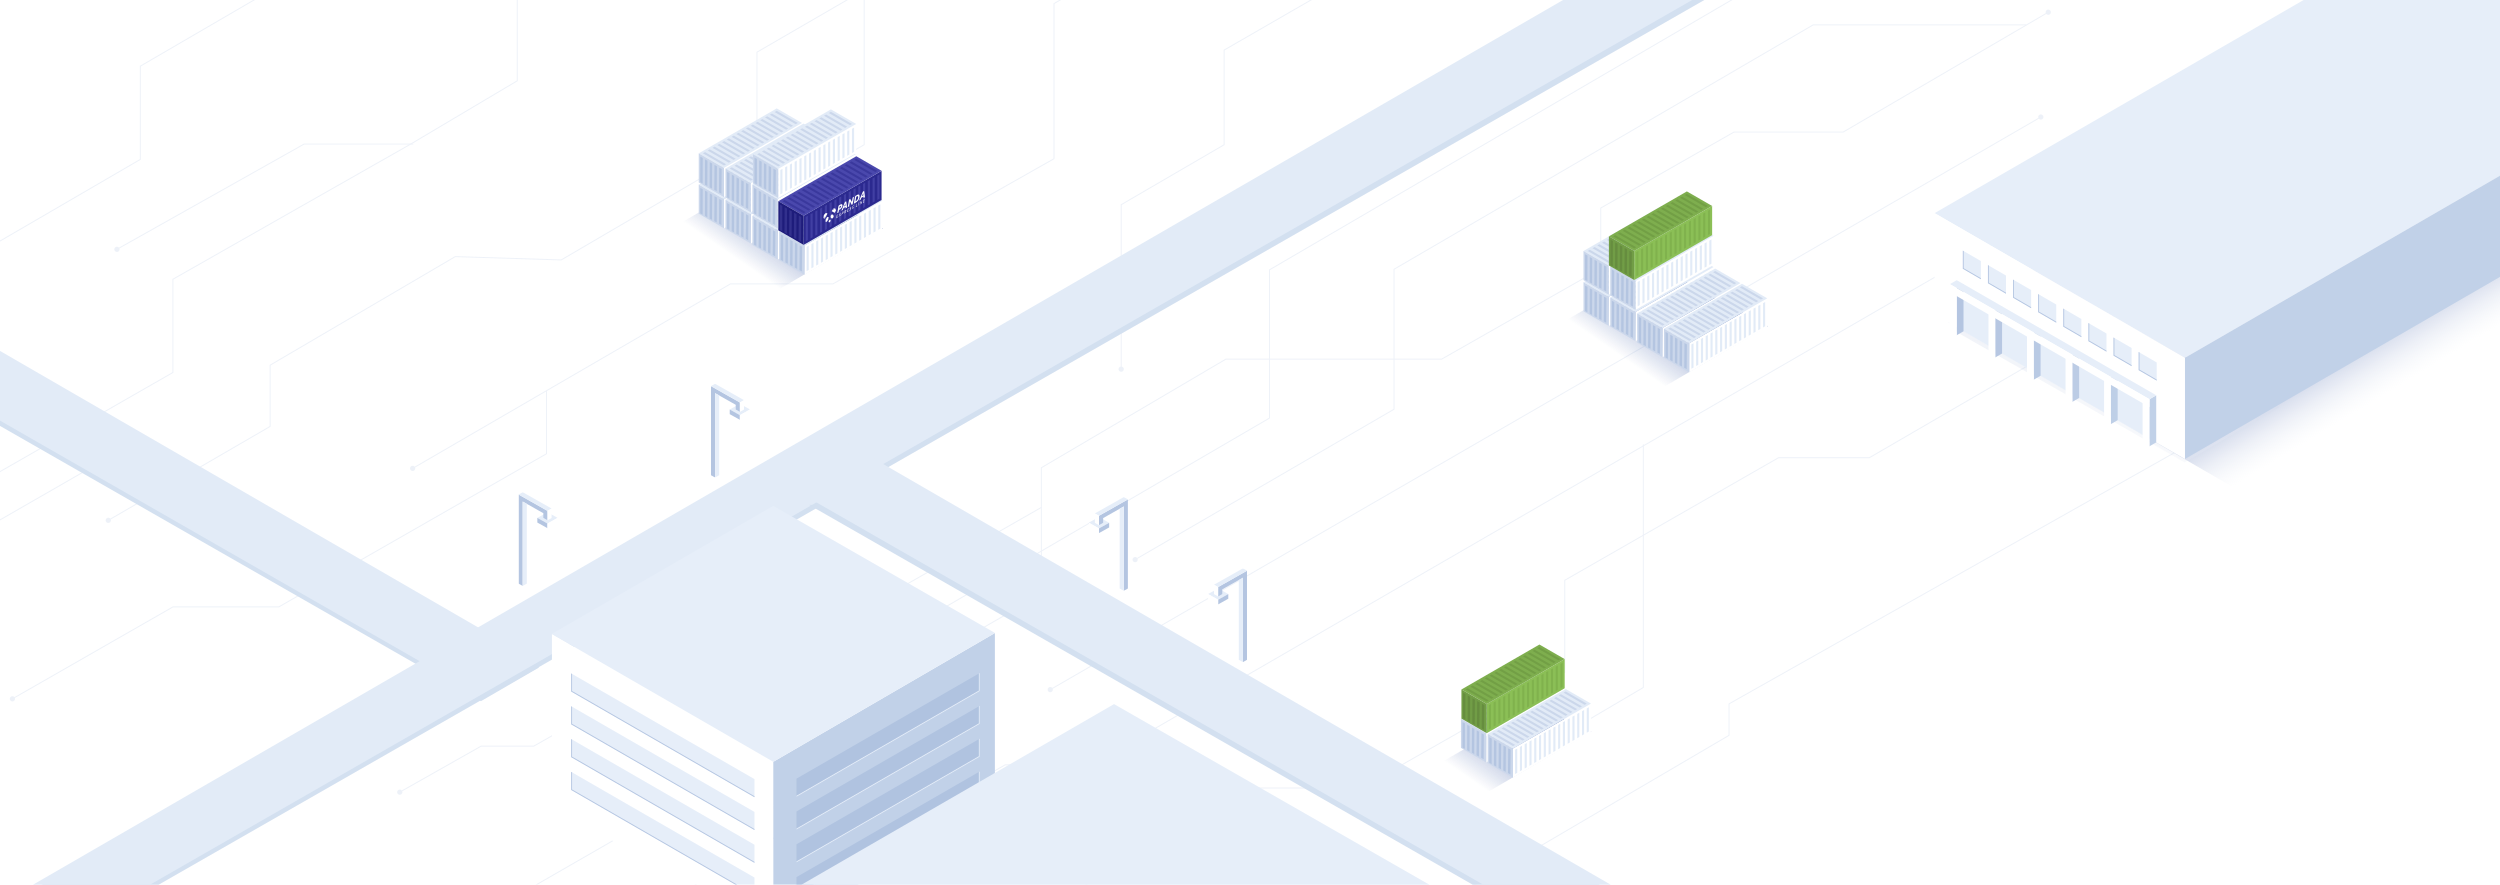 <svg width="2560" height="906" fill="none" xmlns="http://www.w3.org/2000/svg"><g clip-path="url(#a)"><path d="M0 0h2560v906H0V0z" fill="#fff"/><path d="M-144-281h1920v1670H-144V-281z" fill="#fff"/><g opacity=".5"><path d="m1299.93 428.117.26.432.24-.145v-.287h-.5zm804.35-526.359c-.31.17-.59.4-.81.678-.22.278-.39.597-.49.94-.09.342-.12.7-.08 1.054.05.353.16.694.34 1.003a2.666 2.666 0 0 0 3.7.944c.31-.17.59-.4.81-.678.22-.278.39-.597.49-.94.09-.342.12-.7.08-1.054a2.744 2.744 0 0 0-.34-1.003 2.667 2.667 0 0 0-2.71-1.306 2.64 2.64 0 0 0-.99.362zM874.015 676.41l-.252-.432-.248.145v.287h.5zm-306.85 312.282a2.663 2.663 0 0 0-1.243 1.619 2.673 2.673 0 0 0 1.886 3.266 2.672 2.672 0 0 0 2.806-.953 2.662 2.662 0 0 0 .193-2.956 2.663 2.663 0 0 0-1.619-1.243 2.673 2.673 0 0 0-2.023.267zM1299.93 276.31l-.25-.431-.25.144v.287h.5zm528.81-308.821v-.5h-.14l-.11.068.25.432zm163.67 0v.5h.13l.11-.064-.24-.436zM874.015 809.694l.255.43.245-.146v-.284h-.5zm425.665-382.009L873.763 675.977l.504.864 425.923-248.292-.51-.864zm198.27-267.606-198.27 115.8.51.863 198.27-115.799-.51-.864zM1299.43 276.31v151.807h1V276.31h-1zm529.06-309.253-330.54 193.022.51.864L1828.99-32.08l-.5-.863zm276.88-63.425-113.21 63.42.49.873 113.21-63.42-.49-.873zm-112.96 63.357h-163.67v1h163.67v-1zM873.515 676.41v133.284h1V676.409l-1 .001zm.245 132.854L568.243 990.57l.51.86L874.27 810.124l-.51-.86z" fill="#DCE4F1"/><path d="M197.486 482.359H87.011l-246.865 141.845v30.688l-360.068 206.63" stroke="#DCE4F1"/><path d="m1253.52 148.205.25.432.25-.144v-.288h-.5zm856.89-594.239c-.61.355-1.06.937-1.24 1.62a2.694 2.694 0 0 0 .95 2.805 2.695 2.695 0 0 0 1.98.529c.34-.046.68-.16.98-.336a2.657 2.657 0 0 0 1.24-1.618c.19-.683.09-1.411-.26-2.024a2.694 2.694 0 0 0-1.62-1.243 2.676 2.676 0 0 0-2.03.267zm-962.3 655.614-.25-.432-.25.145v.287h.5zm-1.33 166.111c-.31.172-.58.403-.8.681-.22.277-.38.596-.47.936-.1.341-.13.697-.08 1.048.04.351.16.689.33.996.18.306.42.574.7.789a2.657 2.657 0 0 0 2.98.168c.3-.174.57-.407.78-.684.22-.278.38-.595.47-.933a2.8 2.8 0 0 0 .07-1.039 2.662 2.662 0 0 0-.34-.986 2.668 2.668 0 0 0-3.64-.976zm106.74-324.423-.25-.433-.25.144v.289h.5zm-.26 96.505-105.4 61.375.5.865 105.41-61.376-.51-.864zm-105.65 61.807V378h1V209.58h-1zm105.41-158.312v96.937h1V51.268h-1zm858.48-495.426L1253.27 50.835l.5.866L2112-443.292l-.5-.866zm-472.34 719.205.25.434.25-.143v-.291h-.5zm456.93-264.86c-.61.355-1.06.938-1.24 1.62a2.695 2.695 0 0 0 .95 2.806 2.698 2.698 0 0 0 1.98.529c.34-.046.68-.16.98-.336a2.66 2.66 0 0 0 1.24-1.618 2.65 2.65 0 0 0-.26-2.024 2.694 2.694 0 0 0-1.62-1.243 2.677 2.677 0 0 0-2.03.266zm-619.92 357.605v.5h.14l.11-.066-.25-.434zM520.796 919.223a2.663 2.663 0 0 0-1.242 1.619 2.673 2.673 0 0 0 1.885 3.267 2.673 2.673 0 0 0 2.024-.267 2.67 2.67 0 0 0 .951-3.628 2.672 2.672 0 0 0-3.618-.991zm545.524-310.704.25.433.25-.144v-.289h-.5zm709.23-473.271v-.5h-.13l-.12.065.25.435zm111.84 0v.5h.13l.12-.069-.25-.431zm-248.23 77.742-.25-.435-.25.144v.291h.5zm-383.94 154.802v-.5h-.13l-.12.069.25.431zm-188.9 111.157-.25-.431-.25.145v.286h.5zm572.59-204.337-162.98 92.745.49.869 162.99-92.745-.5-.869zm-572.84 333.473L521.88 921.099l.499.867 544.191-313.014-.5-.867zm1031.1-596.02-210.04 122.751.51.863 210.04-122.75-.51-.864zm-209.78 122.683h-111.84v1h111.84v-1zm-112.09.065-136.39 77.742.5.869 136.39-77.742-.5-.869zm-136.64 78.177v62.057h1V212.99h-1zm-162.49 154.302h-220.95v1h220.95v-1zm-410.35 111.657v129.57h1v-129.57h-1zm189.15-111.588-188.9 111.157.51.862 188.9-111.158-.51-.861z" fill="#DCE4F1"/><path d="M788.835 644.693a2.663 2.663 0 0 0-1.243 1.619c-.09.338-.113.691-.068 1.038a2.684 2.684 0 0 0 1.02 1.768 2.675 2.675 0 0 0 2.957.194 2.666 2.666 0 0 0-2.666-4.619zm139.086-46.109v.5h.132l.116-.066-.248-.434zm-54.556 0v-.5h-.135l-.116.068.251.432zm192.885-79.518-138.577 79.083.496.869 138.581-79.084-.5-.868zm-138.329 79.018h-54.556v1h54.556v-1zm-54.807.068-83.197 48.418.503.864 83.197-48.418-.503-.864zM1914.26 468.666v.5h.13l.12-.067-.25-.433zm432.61-254.22c-.31.172-.58.403-.8.681-.22.277-.38.596-.47.936-.1.341-.13.697-.08 1.048.04.351.16.689.33.996.18.306.42.574.7.789a2.657 2.657 0 0 0 2.98.168c.3-.174.57-.407.79-.684.21-.278.37-.595.46-.933a2.8 2.8 0 0 0 .07-1.039 2.662 2.662 0 0 0-.34-.986 2.668 2.668 0 0 0-3.64-.976zm-525.62 254.22v-.5h-.14l-.11.066.25.434zm-218.91 125.502-.25-.434-.25.144v.29h.5zm0 94.139.25.435.25-.144v-.291h-.5zM952.167 995.69a2.663 2.663 0 0 0-1.243 1.619 2.673 2.673 0 0 0 1.397 3.081c.473.23 1.005.32 1.528.25a2.657 2.657 0 0 0 1.41-.64c.397-.343.681-.801.818-1.31a2.67 2.67 0 0 0-2.402-3.352 2.67 2.67 0 0 0-1.508.352zM1282.5 806.966v-.5h-.13l-.12.067.25.433zm111.16 0v.5h.13l.12-.066-.25-.434zm954.29-590.643L1914 468.234l.51.865 433.94-251.912-.5-.864zm-433.69 251.843h-93.01v1h93.01v-1zm-93.26.066-218.91 125.502.5.868L1821.5 469.1l-.5-.868zm-219.16 125.936v94.139h1v-94.139h-1zm.25 93.704-208.68 118.659.5.869 208.68-118.658-.5-.87zm-208.43 118.594H1282.5v1h111.16v-1zm-111.41.067L953.249 997.567l.502.865 329.009-191.034-.51-.865z" fill="#DCE4F1"/><path d="m1682.76 703.992.25.431.25-.145v-.286h-.5zm-113.83 65.467c.02.696.31 1.356.81 1.841a2.66 2.66 0 0 0 3.72 0c.5-.485.79-1.145.81-1.841a2.671 2.671 0 0 0-4.56-1.886c-.5.5-.78 1.178-.78 1.886zm113.33-314.378v248.911h1V455.081h-1zm.25 248.48-111.16 65.467.51.861 111.15-65.466-.5-.862zm-521.47-132.812c-.61.355-1.06.937-1.24 1.62-.18.683-.08 1.41.27 2.022.17.303.41.569.69.783a2.662 2.662 0 0 0 4.19-1.425c.19-.683.09-1.411-.26-2.024a2.676 2.676 0 0 0-3.65-.976zm266.45-295.027-.25-.432-.25.145v.287h.5zm0 143.329.25.433.25-.145v-.288h-.5zM1856.7 25.454v-.5h-.14l-.11.068.25.432zm-429.71 250.268v143.329h1V275.722h-1zm.25 142.897-265.11 154.007.5.864 265.11-154.006-.5-.865zm647.68-393.665H1856.7v1h218.22v-1zm-218.47.068L1427.24 275.29l.5.864 429.21-250.268-.5-.864z" fill="#DCE4F1"/><path d="M815.666 902.691a2.666 2.666 0 1 0 2.665 4.62 2.666 2.666 0 0 0-2.665-4.62zM2172.05 170.337c-.32.167-.6.396-.83.673a2.723 2.723 0 0 0-.58 2.006c.04.357.16.701.34 1.012.18.311.42.583.7.799.29.216.62.372.96.459a2.677 2.677 0 0 0 2.07-.331c.58-.367 1-.945 1.16-1.614.17-.668.07-1.375-.27-1.972a2.696 2.696 0 0 0-1.57-1.23 2.657 2.657 0 0 0-1.98.198zM1118.38 783.194v.5h.13l.12-.067-.25-.433zm-89.11 0v-.5h-.13l-.12.067.25.433zm89.11-.5h-89.11v1h89.11v-1zm-89.36.067L816.75 904.567l.498.867 212.272-121.806-.5-.867zm1144.11-610.547-1055 610.548.5.865 1055-610.548-.5-.865zM1074.14 703.881c-.61.355-1.06.938-1.24 1.621a2.694 2.694 0 0 0 .95 2.805 2.71 2.71 0 0 0 1.98.528 2.663 2.663 0 0 0 1.95-3.978 2.595 2.595 0 0 0-.69-.783 2.662 2.662 0 0 0-2.95-.193zm1014.3-586.346c-.61.354-1.06.936-1.24 1.619a2.651 2.651 0 0 0 .95 2.806 2.662 2.662 0 0 0 2.95.194c.31-.175.57-.408.79-.686.21-.278.37-.595.46-.933.09-.338.11-.691.06-1.039a2.48 2.48 0 0 0-.33-.985 2.703 2.703 0 0 0-.68-.783 2.71 2.71 0 0 0-1.98-.528c-.34.046-.68.16-.98.335zm1.08 1.877-1014.3 586.346.5.866 1014.3-586.346-.5-.866zM421.233 477.322a2.663 2.663 0 0 0-1.243 1.619 2.655 2.655 0 0 0 .267 2.023 2.665 2.665 0 1 0 4.618-2.666 2.664 2.664 0 0 0-3.642-.976zM1423.01-196.441c-.61.355-1.06.937-1.24 1.62a2.694 2.694 0 0 0 .95 2.805 2.695 2.695 0 0 0 1.98.529c.34-.046.68-.16.98-.336a2.657 2.657 0 0 0 1.24-1.618c.19-.683.09-1.411-.26-2.024a2.694 2.694 0 0 0-1.62-1.243 2.676 2.676 0 0 0-2.03.267zm-343.73 358.967.25.435.25-.144v-.291h-.5zM852.875 290.732v.5h.131l.115-.065-.246-.435zm-104.94 0v-.5h-.134l-.117.068.251.432zm331.345-287.1-.25-.434-.25.144v.29h.5zm-.24 158.459L852.628 290.297l.493.87 226.409-128.206-.49-.87zM852.875 290.232h-104.94v1h104.94v-1zm-105.191.068L422.315 479.199l.502.865 325.369-188.9-.502-.864zM1424.1-194.566 1079.03 3.198l.5.868 345.07-197.764-.5-.868zM1078.78 3.632v158.894h1V3.632h-1z" fill="#DCE4F1"/><path d="m559.64 464.628.249.434.251-.144v-.29h-.5zM285.498 621.476v.5h.133l.115-.066-.248-.434zm-108.43 0v-.5h-.133l-.115.066.248.434zM10.052 715.585a2.668 2.668 0 1 0 5.336 0 2.668 2.668 0 0 0-5.336 0zm549.088-315.06v64.103h1v-64.103h-1zm.252 63.669L285.249 621.042l.497.868 274.143-156.848-.497-.868zM285.498 620.976h-108.43v1h108.43v-1zm-108.678.066L12.47 715.151l.497.868 164.349-94.109-.496-.868zm99.767-247.113-.253-.431-.247.145v.286h.5zM1017.26-90.058c-.31.17-.59.4-.81.678-.22.278-.39.597-.49.94-.09.342-.12.7-.08 1.054.05.353.16.694.34 1.003a2.667 2.667 0 0 0 2.71 1.306c.35-.053.69-.176.99-.362.31-.17.59-.4.81-.678.22-.278.39-.597.49-.94.09-.342.12-.7.08-1.054a2.743 2.743 0 0 0-.34-1.003 2.667 2.667 0 0 0-2.71-1.306c-.35.053-.69.176-.99.362zM775.134 148.887l.253.432.247-.145v-.287h-.5zM574.678 266.182l-.016.5.144.004.125-.073-.253-.431zm-108.51-3.41.016-.5-.144-.004-.125.073.253.431zM276.587 436.669l.251.432.249-.144v-.288h-.5zM109.54 530.514a2.663 2.663 0 0 0-1.31 2.659 2.653 2.653 0 0 0 1.021 1.768 2.675 2.675 0 0 0 2.958.193 2.668 2.668 0 1 0-2.669-4.62zm665.594-477.1-.251-.432-.249.145v.287h.5zm-.252 95.042L574.426 265.75l.505.863 200.456-117.294-.505-.863zM574.694 265.682l-108.51-3.41-.032 1 108.51 3.41.032-1zm-108.779-3.341L276.334 373.498l.506.863 189.581-111.158-.506-.862zM276.087 373.929v62.74h1v-62.74h-1zm.249 62.307-165.714 96.155.502.865 165.714-96.155-.502-.865zM1018.34-88.181 774.883 52.982l.502.865L1018.84-87.316l-.5-.865zM774.634 53.414v95.473h1V53.415l-1-.001z" fill="#DCE4F1"/><path d="m884.929 148.205.246.435.254-.144v-.291h-.5zm-113.143 62.739a2.668 2.668 0 1 0 5.336 0 2.668 2.668 0 0 0-5.336 0zM884.429-10.688v158.893h1V-10.689h-1v.001zm.253 158.458-110.476 62.74.494.869 110.475-62.739-.493-.87zM177.025 381.431l.249.434.251-.144v-.29h-.5zm351.314-839.74a2.663 2.663 0 0 0-1.311 2.656 2.665 2.665 0 1 0 3.334-2.921 2.664 2.664 0 0 0-2.023.265zm1.333 541.047.256.43.244-.145v-.285h-.5zM420.56 147.523l.248.435.008-.005-.256-.43zM177.025 285.958l-.247-.434-.253.144v.29h.5zM-69.158 522.594v.5h.133l.116-.066-.25-.434h.001zm-359.355 141.581a2.663 2.663 0 0 0-1.243 1.62 2.671 2.671 0 0 0 2.926 3.335 2.673 2.673 0 0 0 2.228-1.955 2.667 2.667 0 0 0-3.911-3zm250.244-141.581v-.5h-.134l-.116.067.25.433zM529.172-456V82.738h1V-456h-1zm.245 538.308-109.112 64.785.511.86 109.112-64.785-.511-.86zm-109.104 64.78L176.778 285.524l.494.869 243.536-138.435-.495-.87zm-243.788 138.87v95.473h1v-95.473h-1zm.252 95.039L-69.407 522.16l.498.868 246.183-141.163-.497-.868zM-69.158 522.094H-178.27v1h109.11v-1h.002zm-109.361.067L-427.43 666.052l.5.866 248.911-143.891-.5-.866z" fill="#DCE4F1"/><path d="M-47.333 274.365v.5h.135l.117-.067-.252-.433zm191.038-206.63-.252-.432-.248.145v.288h.5v-.001zm0 95.473.251.432.249-.145v-.287h-.5zm-411.988 111.157v-.5h-.137l-.117.07.254.43zm-437.086 316.16a2.666 2.666 0 0 0-1.31 2.659 2.671 2.671 0 0 0 1.956 2.228 2.653 2.653 0 0 0 2.024-.267 2.667 2.667 0 1 0-2.67-4.62zm300.696-235.69-.254-.431-.246.146v.285h.5zm0 62.739.253.432.247-.145v-.287h-.5zM143.205 67.735v95.473h1V67.736h-1v-.001zm.248 95.041L-47.584 273.933l.503.865L143.956 163.64l-.503-.864zM-47.333 273.865h-220.95v1h220.95v-1zm-221.204.07-136.39 80.469.508.862 136.39-80.47-.508-.861zm-136.636 80.9v62.739h1v-62.739h-1zm.248 62.308-299.363 175.26.505.863 299.363-175.26-.505-.863zm934.99-574.882L143.453 67.303l.503.865 386.612-225.043-.503-.864zm829.975 1148.43c-.61.354-1.06.937-1.24 1.62a2.694 2.694 0 0 0 .95 2.805 2.7 2.7 0 0 0 1.98.529 2.675 2.675 0 0 0 1.96-3.978 2.694 2.694 0 0 0-1.62-1.243 2.676 2.676 0 0 0-2.03.267zm894.62-546c-.61.354-1.06.937-1.24 1.62a2.668 2.668 0 0 0 3.91 2.998 2.657 2.657 0 0 0 1.24-1.618c.19-.683.09-1.411-.26-2.024a2.676 2.676 0 0 0-3.65-.976zm-484.11 276.022-.25-.435-.25.143v.292h.5zm0 32.242.25.431.25-.145v-.286h-.5zm-.5-32.242v32.242h1v-32.242h-1zm.24 31.81-409.17 240.046.51.862 409.17-240.045-.51-.863zm485.46-305.959L1770.3 720.278l.49.871 485.45-273.713-.49-.872zM311.373 147.523v-.5h-.131l-.114.064.245.436zM117.079 255.271a2.658 2.658 0 0 0 .763 1.919 2.662 2.662 0 0 0 1.904.799 2.673 2.673 0 0 0 1.904-.8 2.666 2.666 0 1 0-4.571-1.918zm306.134-108.248h-111.84v1h111.84v-1zm-112.085.064L119.501 254.835l.49.871 191.627-107.747-.49-.872zm-490.658-46.618a2.668 2.668 0 1 0 5.336 0 2.668 2.668 0 0 0-5.336 0zm2.915.434L164.359-94.134l-.497-.868-340.974 195.037.497.868zm779.647 631.126.247.435.253-.144v-.291h-.5zm-56.601 32.051v.5h.131l.115-.065-.246-.435zm-53.874 0v-.5h-.132l-.114.065.246.435zm-85.864 47.055a2.658 2.658 0 0 0 .763 1.919 2.662 2.662 0 0 0 1.904.799 2.673 2.673 0 0 0 1.904-.8 2.661 2.661 0 0 0-.037-3.771 2.67 2.67 0 0 0-3.735 0 2.671 2.671 0 0 0-.799 1.853zm195.839-171.169v92.063h1v-92.063h-1zm.254 91.628-56.602 32.051.493.87 56.602-32.051-.493-.87zm-56.355 31.986h-53.874v1h53.874v-1zm-54.12.065-83.198 47.054.493.871 83.197-47.055-.492-.87z" fill="#DCE4F1"/></g><path d="M-1382.71-433 551.949 683.502l-59.5 34.5L-1518.5-433h135.79z" fill="#D3E0F0"/><path d="M-1482.71-498 551.949 678.502l-59.5 34.5L-1551-458.5l68.29-39.5z" fill="#E2EBF7"/><path d="M1953.66-197 19 919.5 78.5 954 2089.45-197h-135.79z" fill="#D3E0F0"/><path d="M2053.66-262 19 914.5 78.5 949 2189.45-262h-135.79z" fill="#E2EBF7"/><path d="m964.29 517 1934.66 1116.5-59.5 34.5L828.5 517h135.79z" fill="#D3E0F0"/><path d="M864.288 452 2898.95 1628.5l-59.5 34.5L796 491.5l68.288-39.5z" fill="#E2EBF7"/><g opacity=".2" filter="url(#b)"><path d="m1995 330 417-254.5 333 179L2311 513l-316-183z" fill="url(#c)"/><path d="M2001 338.5V238l333 179-97 56.5-236-135z" fill="url(#d)"/></g><path d="M2237.41 366.38 1981 218.26 2566.65-120 2822.8 28l-585.39 338.38z" fill="#E6EEF9"/><path d="M2822.8 28v103.6L2237.41 470V366.38L2822.8 28z" fill="#C1D1E8"/><path d="M2237.41 366.38 1981 218.26v103.6L2237.41 470V366.38z" fill="#fff"/><path d="M2006.07 299.06v37.6l198.41 114.53v-37.61l-198.41-114.52z" fill="#E6EEF9"/><path d="m2207.96 453.01-6.96 4.02v-48.19l6.96-4.01v48.18z" fill="#C1D1E8"/><path d="m2010.64 339.23-6.96 4.02v-48.19l6.96-4.01v48.18z" fill="#B4C5E1"/><path d="M1996.72 339.23v-48.18l6.96 4.01v48.19l-6.96-4.02z" fill="#fff"/><path d="m2050.11 361.99-6.96 4.02v-48.19l6.96-4.02v48.19z" fill="#B7C7E2"/><path d="M2036.19 361.99V313.8l6.96 4.02v48.19l-6.96-4.02z" fill="#fff"/><path d="m2089.57 384.75-6.96 4.01v-48.18l6.96-4.02v48.19z" fill="#B9CAE4"/><path d="M2075.65 384.75v-48.19l6.96 4.02v48.18l-6.96-4.01z" fill="#fff"/><path d="m2129.03 407.5-6.96 4.02v-48.19l6.96-4.02v48.19z" fill="#BCCCE5"/><path d="M2115.12 407.5v-48.19l6.95 4.02v48.19l-6.95-4.02z" fill="#fff"/><path d="m2168.5 430.26-6.96 4.01v-48.18l6.96-4.02v48.19z" fill="#BECFE7"/><path d="M2154.58 430.26v-48.19l6.96 4.02v48.18l-6.96-4.01zM2194.04 453.01v-48.18l6.96 4.01v48.19l-6.96-4.02z" fill="#fff"/><path d="m1996.72 290.92 6.96-4.02 204.28 117.85-6.96 4.02-204.28-117.85z" fill="#E6EEF9"/><path d="M1996.72 299.21v-8.18l204.23 117.74.1 8.1-204.33-117.66z" fill="#fff"/><path d="M2009.94 256.65v18.54l18.49 10.7v-18.55l-18.49-10.69z" fill="#E6EEF9"/><path d="m2028.43 284.89-17.6-10.24v-17.49l-.89-.51v18.54l18.49 10.75v-1.05z" fill="#B4C5E1"/><path d="M2035.66 271.48v18.54l18.49 10.7v-18.55l-18.49-10.69z" fill="#E6EEF9"/><path d="m2054.15 299.72-17.6-10.24v-17.49l-.89-.51v18.54l18.49 10.76v-1.06z" fill="#B4C5E1"/><path d="M2061.38 286.31v18.55l18.49 10.69V297l-18.49-10.69z" fill="#E6EEF9"/><path d="m2079.87 314.55-17.6-10.24v-17.49l-.89-.51v18.55l18.49 10.75v-1.06z" fill="#B4C5E1"/><path d="M2087.1 301.14v18.55l18.49 10.69v-18.55l-18.49-10.69z" fill="#E6EEF9"/><path d="m2105.59 329.38-17.6-10.24v-17.49l-.89-.51v18.55l18.49 10.75v-1.06z" fill="#B4C5E1"/><path d="M2112.82 315.97v18.55l18.49 10.69v-18.54l-18.49-10.7z" fill="#E6EEF9"/><path d="m2131.31 344.21-17.6-10.24v-17.49l-.89-.51v18.55l18.49 10.75v-1.06z" fill="#B4C5E1"/><path d="M2138.54 330.8v18.55l18.49 10.69V341.5l-18.49-10.7z" fill="#E6EEF9"/><path d="m2157.03 359.04-17.6-10.24v-17.49l-.89-.51v18.55l18.49 10.75v-1.06z" fill="#B4C5E1"/><path d="M2164.26 345.63v18.55l18.49 10.69v-18.54l-18.49-10.7z" fill="#E6EEF9"/><path d="m2182.75 373.87-17.61-10.24v-17.49l-.88-.51v18.55l18.49 10.75v-1.06z" fill="#B4C5E1"/><path d="M2189.98 360.46v18.55l18.49 10.69v-18.54l-18.49-10.7z" fill="#E6EEF9"/><path d="m2208.47 388.7-17.61-10.24v-17.49l-.88-.51v18.55l18.49 10.75v-1.06z" fill="#B4C5E1"/><mask id="e" style="mask-type:luminance" maskUnits="userSpaceOnUse" x="531" y="504" width="40" height="96"><path d="M571 504h-40v96h40v-96z" fill="#fff"/></mask><g mask="url(#e)"><path d="m571 530.316-10.383 5.87-10.387-5.87 10.387-5.8 10.383 5.8z" fill="#E6EEF9"/><path d="M560.617 523.131 531 506.392v91.216l4.23 2.392v-86.433l21.155 11.956v4.784l4.232 2.392v-9.568z" fill="#B4C5E1"/><path d="m535.231 504-4.23 2.392 29.617 16.74 4.23-2.392L535.231 504z" fill="#E6EEF9"/><path d="m564.848 520.828-4.23 2.391v9.568l4.23-2.392v-9.567z" fill="#fff"/><path d="M539.461 597.608 535.228 600v-86.433l4.227 2.404.006 81.637z" fill="#E6EEF9"/><path d="M560.617 540.876v-4.781l-10.386-5.782v4.784l10.386 5.779z" fill="#B4C5E1"/><path d="M571 535.079v-4.784l-10.383 5.8v4.781L571 535.079z" fill="#fff"/></g><mask id="f" style="mask-type:luminance" maskUnits="userSpaceOnUse" x="728" y="393" width="40" height="96"><path d="M768 393h-40v96h40v-96z" fill="#fff"/></mask><g mask="url(#f)"><path d="m768 419.316-10.383 5.87-10.387-5.87 10.387-5.8 10.383 5.8z" fill="#E6EEF9"/><path d="M757.617 412.131 728 395.392v91.216l4.23 2.392v-86.433l21.155 11.956v4.784l4.232 2.392v-9.568z" fill="#B4C5E1"/><path d="m732.231 393-4.23 2.392 29.617 16.74 4.23-2.392L732.231 393z" fill="#E6EEF9"/><path d="m761.848 409.828-4.23 2.391v9.568l4.23-2.392v-9.567z" fill="#fff"/><path d="M736.461 486.608 732.228 489v-86.433l4.227 2.404.006 81.637z" fill="#E6EEF9"/><path d="M757.617 429.876v-4.781l-10.386-5.782v4.784l10.386 5.779z" fill="#B4C5E1"/><path d="M768 424.079v-4.784l-10.383 5.8v4.781L768 424.079z" fill="#fff"/></g><mask id="g" style="mask-type:luminance" maskUnits="userSpaceOnUse" x="565" y="518" width="454" height="508"><path d="M565 518h453.88v507.81H565V518z" fill="#fff"/></mask><g mask="url(#g)"><path d="M565 649.12v175.66l226.78 130.91V780.06L565 649.12z" fill="#fff"/><path d="m791.852 780.08.09 175.73 226.938-131.02V648.15L791.852 780.08z" fill="#C1D1E8"/><path d="M1003.24 689.14v18.55L815.578 815.9v-18.55l187.662-108.21z" fill="#B0C3E0"/><path d="m815.578 814.84 186.772-107.7v-17.49l.89-.51v18.55L815.578 815.9v-1.06z" fill="#E6EEF9"/><path d="M1003.24 722.74v18.55L815.578 849.5v-18.55l187.662-108.21z" fill="#B0C3E0"/><path d="m815.578 848.44 186.772-107.7v-17.49l.89-.51v18.55L815.578 849.5v-1.06z" fill="#E6EEF9"/><path d="M1003.24 756.34v18.55L815.578 883.1v-18.55l187.662-108.21z" fill="#B0C3E0"/><path d="m815.578 882.04 186.772-107.7v-17.49l.89-.51v18.55L815.578 883.1v-1.06z" fill="#E6EEF9"/><path d="M1003.24 789.94v18.55L815.578 916.7v-18.55l187.662-108.21z" fill="#B0C3E0"/><path d="m815.578 915.64 186.772-107.7v-17.49l.89-.51v18.55L815.578 916.7v-1.06zM584.91 689.6v18.55l187.66 108.2v-18.54L584.91 689.6z" fill="#E6EEF9"/><path d="M772.57 815.3 585.8 707.6v-17.49l-.89-.51v18.55l187.66 108.2v-1.05z" fill="#B4C5E1"/><path d="M584.91 723.2v18.55l187.66 108.2v-18.54L584.91 723.2z" fill="#E6EEF9"/><path d="M772.57 848.9 585.8 741.2v-17.49l-.89-.51v18.55l187.66 108.2v-1.05z" fill="#B4C5E1"/><path d="M584.91 756.8v18.55l187.66 108.2v-18.54L584.91 756.8z" fill="#E6EEF9"/><path d="M772.57 882.5 585.8 774.8v-17.49l-.89-.51v18.55l187.66 108.2v-1.05z" fill="#B4C5E1"/><path d="M584.91 790.4v18.54l187.66 108.21v-18.54L584.91 790.4z" fill="#E6EEF9"/><path d="M772.57 916.1 585.8 808.4v-17.49l-.89-.51v18.54l187.66 108.21v-1.05z" fill="#B4C5E1"/><path d="M1018.88 648.15 791.78 518 565 649.12l226.85 130.96 227.03-131.93z" fill="#E6EEF9"/></g><path d="M1472 910.703 1140.77 721 810 912.117 1140.87 1103 1472 910.703z" fill="#E6EEF9"/><g style="mix-blend-mode:multiply" opacity=".7" filter="url(#h)"><path d="m1698 273 112 61-105 61.5-109-63 102-59.5z" fill="url(#i)"/></g><path d="m1727.23 287.757-79.83 46.013v-29.845l79.83-46.014v29.846z" fill="#fff"/><path d="m1649.55 305.169 2.18-1.235v24.848l-2.18 1.257v-24.87zM1654.44 302.348l2.18-1.235v24.852l-2.18 1.253v-24.87zM1659.33 299.527l2.18-1.23v24.848l-2.18 1.257v-24.875zM1664.22 296.711l2.18-1.235v24.848l-2.18 1.257v-24.87zM1669.12 293.889l2.17-1.23v24.848l-2.17 1.253v-24.871zM1674.01 291.073l2.17-1.235v24.848l-2.17 1.257v-24.87zM1678.9 288.252l2.18-1.23v24.848l-2.18 1.253v-24.871zM1683.79 285.431l2.18-1.23v24.848l-2.18 1.257v-24.875zM1688.68 282.615l2.18-1.235v24.852l-2.18 1.253v-24.87zM1693.57 279.794l2.18-1.23v24.847l-2.18 1.253v-24.87zM1698.46 276.977l2.18-1.234v24.847l-2.18 1.258v-24.871zM1703.35 274.157l2.18-1.231v24.848l-2.18 1.253v-24.87zM1708.24 271.34l2.18-1.234v24.847l-2.18 1.258V271.34zM1713.14 268.519l2.17-1.235v24.853l-2.17 1.252v-24.87zM1718.03 265.698l2.18-1.23v24.848l-2.18 1.257v-24.875zM1722.92 262.882l2.18-1.235v24.848l-2.18 1.257v-24.87zM1701.36 243l-79.84 46.014 25.9 14.92 79.81-46.023L1701.36 243z" fill="#E2EBF7"/><path d="m1625.82 289.001 2.15-1.244 21.58 12.437-2.15 1.244-21.58-12.437zM1630.71 286.184l2.16-1.244 21.57 12.433-2.15 1.244-21.58-12.433zM1635.6 283.363l2.16-1.244 21.58 12.438-2.16 1.243-21.58-12.437zM1640.49 280.547l2.16-1.244 21.57 12.437-2.15 1.24-21.58-12.433zM1645.38 277.73l2.16-1.244 21.58 12.433-2.16 1.244-21.58-12.433zM1650.27 274.909l2.16-1.244 21.58 12.438-2.16 1.243-21.58-12.437zM1655.16 272.093l2.16-1.244 21.58 12.433-2.16 1.244-21.58-12.433zM1660.06 269.272l2.15-1.244 21.58 12.437-2.16 1.244-21.57-12.437zM1664.95 266.455l2.16-1.244 21.58 12.438-2.16 1.239-21.58-12.433zM1669.84 263.634l2.15-1.239 21.58 12.433-2.15 1.244-21.58-12.438zM1674.73 260.818l2.16-1.244 21.57 12.438-2.15 1.243-21.58-12.437zM1679.62 258.002l2.16-1.244 21.58 12.433-2.16 1.244-21.58-12.433zM1684.51 255.181l2.16-1.244 21.57 12.437-2.15 1.244-21.58-12.437zM1689.4 252.364l2.16-1.243 21.58 12.437-2.16 1.244-21.58-12.438zM1694.29 249.543l2.16-1.239 21.58 12.433-2.16 1.244-21.58-12.438zM1699.18 246.727l2.16-1.244 21.58 12.437-2.16 1.244-21.58-12.437zM1621.5 318.845V289l25.89 14.925v29.845l-25.89-14.925z" fill="#CBD7EB"/><path d="m1644.98 305.106-2.49-1.393-.26 25.303 2.49 1.415.26-25.325zM1640.13 302.267l-2.49-1.379-.21 25.501 2.49 1.397.21-25.519zM1635.29 299.423l-2.49-1.365-.18 25.699 2.5 1.384.17-25.718zM1630.44 296.584l-2.49-1.356-.13 25.902 2.49 1.366.13-25.912zM1625.59 293.745l-2.49-1.347-.09 26.105 2.49 1.347.09-26.105z" fill="#B4C5E1"/><path d="m1754.65 303.326-79.84 46.014v-29.845l79.84-46.014v29.845z" fill="#fff"/><path d="m1676.97 320.738 2.18-1.234v24.847l-2.18 1.258v-24.871zM1681.86 317.917l2.18-1.234v24.852l-2.18 1.253v-24.871zM1686.75 315.097l2.18-1.23v24.847l-2.18 1.258v-24.875zM1691.64 312.28l2.18-1.235v24.848l-2.18 1.257v-24.87zM1696.53 309.459l2.18-1.23v24.847l-2.18 1.253v-24.87zM1701.42 306.643l2.18-1.235v24.848l-2.18 1.257v-24.87zM1706.31 303.822l2.18-1.23v24.847l-2.18 1.253v-24.87zM1711.21 301.001l2.17-1.23v24.847l-2.17 1.258v-24.875zM1716.1 298.185l2.18-1.235v24.852l-2.18 1.253v-24.87zM1720.99 295.363l2.18-1.23v24.848l-2.18 1.253v-24.871zM1725.88 292.547l2.18-1.235v24.848l-2.18 1.257v-24.87zM1730.77 289.726l2.18-1.23v24.848l-2.18 1.253v-24.871zM1735.66 286.91l2.18-1.235v24.848l-2.18 1.257v-24.87zM1740.56 284.089l2.17-1.235v24.852l-2.17 1.253v-24.87zM1745.45 281.268l2.18-1.231v24.848l-2.18 1.257v-24.874zM1750.34 278.451l2.17-1.234v24.847l-2.17 1.258v-24.871zM1728.78 258.57l-79.84 46.013 25.9 14.921 79.81-46.023-25.87-14.911z" fill="#E2EBF7"/><path d="m1653.23 304.57 2.16-1.243 21.58 12.437-2.16 1.244-21.58-12.438zM1658.13 301.754l2.15-1.244 21.58 12.433-2.16 1.244-21.57-12.433zM1663.02 298.933l2.15-1.244 21.58 12.437-2.15 1.244-21.58-12.437zM1667.91 296.116l2.16-1.243 21.57 12.437-2.16 1.239-21.57-12.433zM1672.8 293.3l2.16-1.244 21.58 12.433-2.16 1.244-21.58-12.433zM1677.69 290.479l2.16-1.244 21.57 12.437-2.15 1.244-21.58-12.437zM1682.58 287.662l2.16-1.243 21.57 12.432-2.15 1.244-21.58-12.433zM1687.47 284.841l2.16-1.244 21.58 12.438-2.16 1.244-21.58-12.438zM1692.37 282.025l2.15-1.244 21.58 12.437-2.15 1.24-21.58-12.433zM1697.25 279.204l2.16-1.239 21.58 12.433-2.16 1.243-21.58-12.437zM1702.15 276.388l2.16-1.244 21.57 12.437-2.16 1.244-21.57-12.437zM1707.04 273.571l2.16-1.243 21.57 12.432-2.15 1.244-21.58-12.433zM1711.93 270.75l2.16-1.244 21.57 12.438-2.16 1.244-21.57-12.438zM1716.82 267.934l2.16-1.244 21.58 12.438-2.16 1.243-21.58-12.437zM1721.71 265.113l2.16-1.239 21.57 12.432-2.15 1.244-21.58-12.437zM1726.6 262.296l2.16-1.243 21.58 12.437-2.16 1.244-21.58-12.438zM1648.92 334.415V304.57l25.89 14.924v29.846l-25.89-14.925z" fill="#CBD7EB"/><path d="m1672.4 320.675-2.5-1.392-.25 25.303 2.49 1.415.26-25.326zM1667.55 317.836l-2.49-1.379-.22 25.502 2.5 1.397.21-25.52zM1662.71 314.993l-2.5-1.366-.17 25.7 2.49 1.383.18-25.717zM1657.86 312.154l-2.49-1.356-.13 25.902 2.49 1.365.13-25.911zM1653.01 309.315l-2.49-1.348-.09 26.105 2.49 1.348.09-26.105z" fill="#B4C5E1"/><path d="m1782.24 319.757-79.84 46.014v-29.846l79.84-46.014v29.846z" fill="#fff"/><path d="m1704.56 337.169 2.17-1.235v24.848l-2.17 1.257v-24.87zM1709.44 334.348l2.18-1.235v24.853l-2.18 1.252v-24.87zM1714.34 331.527l2.17-1.23v24.848l-2.17 1.257v-24.875zM1719.23 328.711l2.17-1.235v24.848l-2.17 1.257v-24.87zM1724.12 325.889l2.17-1.23v24.848l-2.17 1.253v-24.871zM1729.01 323.073l2.17-1.234v24.847l-2.17 1.258v-24.871zM1733.9 320.253l2.18-1.231v24.848l-2.18 1.253v-24.87zM1738.79 317.432l2.18-1.231v24.848l-2.18 1.257v-24.874zM1743.68 314.615l2.18-1.235v24.853l-2.18 1.252v-24.87zM1748.57 311.794l2.18-1.23v24.848l-2.18 1.252v-24.87zM1753.46 308.977l2.18-1.234v24.848l-2.18 1.257v-24.871zM1758.36 306.157l2.17-1.23v24.847l-2.17 1.253v-24.87zM1763.25 303.341l2.18-1.235v24.848l-2.18 1.257v-24.87zM1768.14 300.519l2.17-1.234v24.852l-2.17 1.253v-24.871zM1773.03 297.698l2.18-1.23v24.848l-2.18 1.257v-24.875zM1777.92 294.882l2.18-1.235v24.848l-2.18 1.257v-24.87zM1756.36 275l-79.83 46.014 25.89 14.92 79.82-46.023L1756.36 275z" fill="#E2EBF7"/><path d="m1680.82 321.001 2.16-1.244 21.57 12.437-2.15 1.244-21.58-12.437zM1685.71 318.184l2.16-1.244 21.58 12.433-2.16 1.244-21.58-12.433zM1690.6 315.363l2.16-1.244 21.58 12.438-2.16 1.244-21.58-12.438zM1695.49 312.547l2.16-1.244 21.58 12.437-2.16 1.24-21.58-12.433zM1700.38 309.73l2.16-1.244 21.58 12.433-2.16 1.244-21.58-12.433zM1705.27 306.909l2.16-1.244 21.58 12.438-2.16 1.244-21.58-12.438zM1710.17 304.093l2.15-1.244 21.58 12.433-2.16 1.244-21.57-12.433zM1715.06 301.271l2.15-1.243 21.58 12.437-2.15 1.244-21.58-12.438zM1719.95 298.455l2.16-1.243 21.58 12.437-2.16 1.239-21.58-12.433zM1724.84 295.634l2.16-1.239 21.57 12.433-2.15 1.244-21.58-12.438zM1729.73 292.818l2.16-1.244 21.57 12.438-2.15 1.243-21.58-12.437zM1734.62 290.002l2.16-1.244 21.58 12.433-2.16 1.244-21.58-12.433zM1739.51 287.181l2.16-1.244 21.58 12.437-2.16 1.244-21.58-12.437zM1744.4 284.364l2.16-1.243 21.58 12.437-2.16 1.244-21.58-12.438zM1749.3 281.543l2.15-1.239 21.58 12.433-2.16 1.244-21.57-12.438zM1754.19 278.727l2.15-1.244 21.58 12.437-2.16 1.244-21.57-12.437zM1676.5 350.846V321l25.9 14.925v29.846l-25.9-14.925z" fill="#CBD7EB"/><path d="m1699.98 337.106-2.49-1.392-.26 25.303 2.5 1.415.25-25.326zM1695.14 334.267l-2.5-1.379-.21 25.501 2.49 1.397.22-25.519zM1690.29 331.423l-2.49-1.365-.17 25.699 2.49 1.384.17-25.718zM1685.44 328.584l-2.49-1.356-.12 25.902 2.49 1.366.12-25.912zM1680.59 325.746l-2.49-1.348-.08 26.105 2.49 1.348.08-26.105z" fill="#B4C5E1"/><path d="m1809.65 335.326-79.84 46.014v-29.845l79.84-46.014v29.845z" fill="#fff"/><path d="m1731.97 352.738 2.18-1.234v24.847l-2.18 1.258v-24.871zM1736.86 349.917l2.18-1.234v24.852l-2.18 1.253v-24.871zM1741.75 347.097l2.18-1.23v24.847l-2.18 1.258v-24.875zM1746.64 344.28l2.18-1.235v24.848l-2.18 1.257v-24.87zM1751.53 341.459l2.18-1.23v24.847l-2.18 1.253v-24.87zM1756.42 338.643l2.18-1.235v24.848l-2.18 1.257v-24.87zM1761.31 335.822l2.18-1.23v24.847l-2.18 1.253v-24.87zM1766.21 333.001l2.17-1.23v24.847l-2.17 1.258v-24.875zM1771.1 330.185l2.18-1.235v24.852l-2.18 1.253v-24.87zM1775.99 327.363l2.18-1.23v24.848l-2.18 1.253v-24.871zM1780.88 324.547l2.18-1.235v24.848l-2.18 1.257v-24.87zM1785.77 321.726l2.18-1.23v24.848l-2.18 1.253v-24.871zM1790.66 318.91l2.18-1.235v24.848l-2.18 1.257v-24.87zM1795.56 316.089l2.17-1.235v24.852l-2.17 1.253v-24.87zM1800.45 313.268l2.18-1.231v24.848l-2.18 1.257v-24.874zM1805.34 310.451l2.17-1.234v24.847l-2.17 1.258v-24.871zM1783.78 290.57l-79.84 46.013 25.9 14.921 79.81-46.023-25.87-14.911z" fill="#E2EBF7"/><path d="m1708.23 336.57 2.16-1.243 21.58 12.437-2.16 1.244-21.58-12.438zM1713.13 333.754l2.15-1.244 21.58 12.433-2.16 1.244-21.57-12.433zM1718.02 330.933l2.15-1.244 21.58 12.437-2.15 1.244-21.58-12.437zM1722.91 328.116l2.16-1.243 21.57 12.437-2.16 1.239-21.57-12.433zM1727.8 325.3l2.16-1.244 21.58 12.433-2.16 1.244-21.58-12.433zM1732.69 322.479l2.16-1.244 21.57 12.437-2.15 1.244-21.58-12.437zM1737.58 319.662l2.16-1.243 21.57 12.432-2.15 1.244-21.58-12.433zM1742.47 316.841l2.16-1.244 21.58 12.438-2.16 1.244-21.58-12.438zM1747.37 314.025l2.15-1.244 21.58 12.437-2.15 1.24-21.58-12.433zM1752.25 311.204l2.16-1.239 21.58 12.433-2.16 1.243-21.58-12.437zM1757.15 308.388l2.16-1.244 21.57 12.437-2.16 1.244-21.57-12.437zM1762.04 305.571l2.16-1.243 21.57 12.432-2.15 1.244-21.58-12.433zM1766.93 302.75l2.16-1.244 21.57 12.438-2.16 1.244-21.57-12.438zM1771.82 299.934l2.16-1.244 21.58 12.438-2.16 1.243-21.58-12.437zM1776.71 297.113l2.16-1.239 21.57 12.432-2.15 1.244-21.58-12.437zM1781.6 294.296l2.16-1.243 21.58 12.437-2.16 1.244-21.58-12.438zM1703.92 366.415V336.57l25.89 14.924v29.846l-25.89-14.925z" fill="#CBD7EB"/><path d="m1727.4 352.675-2.5-1.392-.25 25.303 2.49 1.415.26-25.326zM1722.55 349.836l-2.49-1.379-.22 25.502 2.5 1.397.21-25.52zM1717.71 346.993l-2.5-1.366-.17 25.7 2.49 1.383.18-25.717zM1712.86 344.154l-2.49-1.356-.13 25.902 2.49 1.365.13-25.911zM1708.01 341.315l-2.49-1.348-.09 26.105 2.49 1.348.09-26.105z" fill="#B4C5E1"/><path d="m1727.23 255.757-79.83 46.013v-29.845l79.83-46.014v29.846z" fill="#fff"/><path d="m1649.55 273.169 2.18-1.235v24.848l-2.18 1.257v-24.87zM1654.44 270.348l2.18-1.235v24.852l-2.18 1.253v-24.87zM1659.33 267.527l2.18-1.23v24.848l-2.18 1.257v-24.875zM1664.22 264.711l2.18-1.235v24.848l-2.18 1.257v-24.87zM1669.12 261.889l2.17-1.23v24.848l-2.17 1.253v-24.871zM1674.01 259.073l2.17-1.235v24.848l-2.17 1.257v-24.87zM1678.9 256.252l2.18-1.23v24.848l-2.18 1.253v-24.871zM1683.79 253.431l2.18-1.23v24.848l-2.18 1.257v-24.875zM1688.68 250.615l2.18-1.235v24.852l-2.18 1.253v-24.87zM1693.57 247.794l2.18-1.23v24.847l-2.18 1.253v-24.87zM1698.46 244.977l2.18-1.234v24.847l-2.18 1.258v-24.871zM1703.35 242.157l2.18-1.231v24.848l-2.18 1.253v-24.87zM1708.24 239.34l2.18-1.234v24.847l-2.18 1.258V239.34zM1713.14 236.519l2.17-1.235v24.853l-2.17 1.252v-24.87zM1718.03 233.698l2.18-1.23v24.848l-2.18 1.257v-24.875zM1722.92 230.882l2.18-1.235v24.848l-2.18 1.257v-24.87zM1701.36 211l-79.84 46.014 25.9 14.92 79.81-46.023L1701.36 211z" fill="#E2EBF7"/><path d="m1625.82 257.001 2.15-1.244 21.58 12.437-2.15 1.244-21.58-12.437zM1630.71 254.184l2.16-1.244 21.57 12.433-2.15 1.244-21.58-12.433zM1635.6 251.363l2.16-1.244 21.58 12.438-2.16 1.243-21.58-12.437zM1640.49 248.547l2.16-1.244 21.57 12.437-2.15 1.24-21.58-12.433zM1645.38 245.73l2.16-1.244 21.58 12.433-2.16 1.244-21.58-12.433zM1650.27 242.909l2.16-1.244 21.58 12.438-2.16 1.243-21.58-12.437zM1655.16 240.093l2.16-1.244 21.58 12.433-2.16 1.244-21.58-12.433zM1660.06 237.272l2.15-1.244 21.58 12.437-2.16 1.244-21.57-12.437zM1664.95 234.455l2.16-1.244 21.58 12.438-2.16 1.239-21.58-12.433zM1669.84 231.634l2.15-1.239 21.58 12.433-2.15 1.244-21.58-12.438zM1674.73 228.818l2.16-1.244 21.57 12.438-2.15 1.243-21.58-12.437zM1679.62 226.002l2.16-1.244 21.58 12.433-2.16 1.244-21.58-12.433zM1684.51 223.181l2.16-1.244 21.57 12.437-2.15 1.244-21.58-12.437zM1689.4 220.364l2.16-1.243 21.58 12.437-2.16 1.244-21.58-12.438zM1694.29 217.543l2.16-1.239 21.58 12.433-2.16 1.244-21.58-12.438zM1699.18 214.727l2.16-1.244 21.58 12.437-2.16 1.244-21.58-12.437zM1621.5 286.845V257l25.89 14.925v29.845l-25.89-14.925z" fill="#CBD7EB"/><path d="m1644.98 273.106-2.49-1.393-.26 25.303 2.49 1.415.26-25.325zM1640.13 270.267l-2.49-1.379-.21 25.501 2.49 1.397.21-25.519zM1635.29 267.423l-2.49-1.365-.18 25.699 2.5 1.384.17-25.718zM1630.44 264.584l-2.49-1.356-.13 25.902 2.49 1.366.13-25.912zM1625.59 261.745l-2.49-1.347-.09 26.105 2.49 1.347.09-26.105z" fill="#B4C5E1"/><path d="m1754.65 271.326-79.84 46.014v-29.845l79.84-46.014v29.845z" fill="#fff"/><path d="m1676.97 288.738 2.18-1.234v24.847l-2.18 1.258v-24.871zM1681.86 285.917l2.18-1.234v24.852l-2.18 1.253v-24.871zM1686.75 283.097l2.18-1.23v24.847l-2.18 1.258v-24.875zM1691.64 280.28l2.18-1.235v24.848l-2.18 1.257v-24.87zM1696.53 277.459l2.18-1.23v24.847l-2.18 1.253v-24.87zM1701.42 274.643l2.18-1.235v24.848l-2.18 1.257v-24.87zM1706.31 271.822l2.18-1.23v24.847l-2.18 1.253v-24.87zM1711.21 269.001l2.17-1.23v24.847l-2.17 1.258v-24.875zM1716.1 266.185l2.18-1.235v24.852l-2.18 1.253v-24.87zM1720.99 263.363l2.18-1.23v24.848l-2.18 1.253v-24.871zM1725.88 260.547l2.18-1.235v24.848l-2.18 1.257v-24.87zM1730.77 257.726l2.18-1.23v24.848l-2.18 1.253v-24.871zM1735.66 254.91l2.18-1.235v24.848l-2.18 1.257v-24.87zM1740.56 252.089l2.17-1.235v24.852l-2.17 1.253v-24.87zM1745.45 249.268l2.18-1.231v24.848l-2.18 1.257v-24.874zM1750.34 246.451l2.17-1.234v24.847l-2.17 1.258v-24.871zM1728.78 226.57l-79.84 46.013 25.9 14.921 79.81-46.023-25.87-14.911z" fill="#E2EBF7"/><path d="m1653.23 272.57 2.16-1.243 21.58 12.437-2.16 1.244-21.58-12.438zM1658.13 269.754l2.15-1.244 21.58 12.433-2.16 1.244-21.57-12.433zM1663.02 266.933l2.15-1.244 21.58 12.437-2.15 1.244-21.58-12.437zM1667.91 264.116l2.16-1.243 21.57 12.437-2.16 1.239-21.57-12.433zM1672.8 261.3l2.16-1.244 21.58 12.433-2.16 1.244-21.58-12.433zM1677.69 258.479l2.16-1.244 21.57 12.437-2.15 1.244-21.58-12.437zM1682.58 255.662l2.16-1.243 21.57 12.432-2.15 1.244-21.58-12.433zM1687.47 252.841l2.16-1.244 21.58 12.438-2.16 1.244-21.58-12.438zM1692.37 250.025l2.15-1.244 21.58 12.437-2.15 1.24-21.58-12.433zM1697.25 247.204l2.16-1.239 21.58 12.433-2.16 1.243-21.58-12.437zM1702.15 244.388l2.16-1.244 21.57 12.437-2.16 1.244-21.57-12.437zM1707.04 241.571l2.16-1.243 21.57 12.432-2.15 1.244-21.58-12.433zM1711.93 238.75l2.16-1.244 21.57 12.438-2.16 1.244-21.57-12.438zM1716.82 235.934l2.16-1.244 21.58 12.438-2.16 1.243-21.58-12.437zM1721.71 233.113l2.16-1.239 21.57 12.432-2.15 1.244-21.58-12.437zM1726.6 230.296l2.16-1.243 21.58 12.437-2.16 1.244-21.58-12.438zM1648.92 302.415V272.57l25.89 14.924v29.846l-25.89-14.925z" fill="#CBD7EB"/><path d="m1672.4 288.675-2.5-1.392-.25 25.303 2.49 1.415.26-25.326zM1667.55 285.836l-2.49-1.379-.22 25.502 2.5 1.397.21-25.52zM1662.71 282.993l-2.5-1.366-.17 25.7 2.49 1.383.18-25.717zM1657.86 280.154l-2.49-1.356-.13 25.902 2.49 1.365.13-25.911zM1653.01 277.315l-2.49-1.348-.09 26.105 2.49 1.348.09-26.105z" fill="#B4C5E1"/><path d="m1753.23 240.757-79.83 46.014v-29.846l79.83-46.014v29.846z" fill="#8BBF56"/><path d="m1675.55 258.169 2.18-1.235v24.848l-2.18 1.257v-24.87zM1680.44 255.348l2.18-1.235v24.853l-2.18 1.252v-24.87zM1685.33 252.527l2.18-1.23v24.848l-2.18 1.257v-24.875zM1690.22 249.711l2.18-1.235v24.848l-2.18 1.257v-24.87zM1695.12 246.889l2.17-1.23v24.848l-2.17 1.253v-24.871zM1700 244.073l2.18-1.234v24.847l-2.18 1.258v-24.871zM1704.89 241.253l2.19-1.231v24.848l-2.19 1.253v-24.87zM1709.79 238.432l2.17-1.231v24.848l-2.17 1.257v-24.874zM1714.68 235.615l2.18-1.235v24.853l-2.18 1.252v-24.87zM1719.57 232.794l2.18-1.23v24.848l-2.18 1.252v-24.87zM1724.46 229.977l2.18-1.234v24.848l-2.18 1.257v-24.871zM1729.35 227.157l2.18-1.23v24.847l-2.18 1.253v-24.87zM1734.24 224.341l2.18-1.235v24.848l-2.18 1.257v-24.87zM1739.14 221.519l2.17-1.234v24.852l-2.17 1.253v-24.871zM1744.03 218.698l2.18-1.23v24.848l-2.18 1.257v-24.875zM1748.92 215.882l2.18-1.235v24.848l-2.18 1.257v-24.87z" fill="#80B24D"/><path d="m1727.36 196-79.84 46.014 25.9 14.92 79.81-46.023L1727.36 196z" fill="#7EAE4E"/><path d="m1651.81 242.001 2.16-1.244 21.58 12.437-2.16 1.244-21.58-12.437zM1656.71 239.184l2.15-1.244 21.58 12.433-2.16 1.244-21.57-12.433zM1661.6 236.363l2.15-1.244 21.58 12.438-2.15 1.244-21.58-12.438zM1666.49 233.547l2.16-1.244 21.57 12.437-2.16 1.24-21.57-12.433zM1671.38 230.73l2.16-1.244 21.58 12.433-2.16 1.244-21.58-12.433zM1676.27 227.909l2.16-1.244 21.57 12.438-2.15 1.244-21.58-12.438zM1681.16 225.093l2.16-1.244 21.58 12.433-2.16 1.244-21.58-12.433zM1686.05 222.271l2.16-1.243 21.58 12.437-2.16 1.244-21.58-12.438zM1690.95 219.455l2.15-1.243 21.58 12.437-2.15 1.239-21.58-12.433zM1695.83 216.634l2.16-1.239 21.58 12.433-2.16 1.244-21.58-12.438zM1700.73 213.818l2.16-1.244 21.57 12.438-2.16 1.243-21.57-12.437zM1705.62 211.002l2.15-1.244 21.58 12.433-2.15 1.244-21.58-12.433zM1710.51 208.181l2.16-1.244 21.57 12.437-2.16 1.244-21.57-12.437zM1715.4 205.364l2.16-1.243 21.58 12.437-2.16 1.244-21.58-12.438zM1720.29 202.543l2.16-1.239 21.57 12.433-2.15 1.244-21.58-12.438zM1725.18 199.727l2.16-1.244 21.58 12.437-2.16 1.244-21.58-12.437z" fill="#729F45"/><path d="M1647.5 271.846V242l25.9 14.925v29.846l-25.9-14.925z" fill="#719D46"/><path d="m1670.98 258.106-2.49-1.392-.26 25.303 2.49 1.415.26-25.326zM1666.13 255.267l-2.49-1.379-.21 25.501 2.49 1.397.21-25.519zM1661.29 252.423l-2.49-1.365-.17 25.699 2.49 1.384.17-25.718zM1656.44 249.584l-2.49-1.356-.13 25.902 2.49 1.366.13-25.912zM1651.59 246.746l-2.49-1.348-.09 26.105 2.5 1.348.08-26.105z" fill="#668D3F"/><mask id="j" style="mask-type:luminance" maskUnits="userSpaceOnUse" x="1115" y="509" width="40" height="96"><path d="M1115 509h40v96h-40v-96z" fill="#fff"/></mask><g mask="url(#j)"><path d="m1115 535.316 10.38 5.87 10.39-5.87-10.39-5.8-10.38 5.8z" fill="#E6EEF9"/><path d="m1125.38 528.131 29.62-16.739v91.216l-4.23 2.392v-86.433l-21.15 11.956v4.784l-4.24 2.392v-9.568z" fill="#B4C5E1"/><path d="m1150.77 509 4.23 2.392-29.62 16.74-4.23-2.392 29.62-16.74z" fill="#E6EEF9"/><path d="m1121.15 525.828 4.23 2.391v9.568l-4.23-2.392v-9.567z" fill="#fff"/><path d="m1146.54 602.608 4.23 2.392v-86.433l-4.22 2.404-.01 81.637z" fill="#E6EEF9"/><path d="M1125.38 545.876v-4.781l10.39-5.782v4.784l-10.39 5.779z" fill="#B4C5E1"/><path d="M1115 540.079v-4.784l10.38 5.8v4.781l-10.38-5.797z" fill="#fff"/></g><mask id="k" style="mask-type:luminance" maskUnits="userSpaceOnUse" x="1237" y="582" width="40" height="96"><path d="M1237 582h40v96h-40v-96z" fill="#fff"/></mask><g mask="url(#k)"><path d="m1237 608.316 10.38 5.87 10.39-5.87-10.39-5.8-10.38 5.8z" fill="#E6EEF9"/><path d="m1247.38 601.131 29.62-16.739v91.216l-4.23 2.392v-86.433l-21.15 11.956v4.784l-4.24 2.392v-9.568z" fill="#B4C5E1"/><path d="m1272.77 582 4.23 2.392-29.62 16.74-4.23-2.392 29.62-16.74z" fill="#E6EEF9"/><path d="m1243.15 598.828 4.23 2.391v9.568l-4.23-2.392v-9.567z" fill="#fff"/><path d="m1268.54 675.608 4.23 2.392v-86.433l-4.22 2.404-.01 81.637z" fill="#E6EEF9"/><path d="M1247.38 618.876v-4.781l10.39-5.782v4.784l-10.39 5.779z" fill="#B4C5E1"/><path d="M1237 613.079v-4.784l10.38 5.8v4.781l-10.38-5.797z" fill="#fff"/></g><g style="mix-blend-mode:multiply" opacity=".7" filter="url(#l)"><path d="m792 173 112 61-105 61.5-109-63L792 173z" fill="url(#m)"/></g><path d="m821.233 187.757-79.837 46.013v-29.845l79.837-46.014v29.846z" fill="#fff"/><path d="m743.553 205.169 2.176-1.235v24.848l-2.176 1.257v-24.87zM748.442 202.348l2.176-1.235v24.852l-2.176 1.253v-24.87zM753.335 199.527l2.176-1.23v24.848l-2.176 1.257v-24.875zM758.224 196.711l2.176-1.235v24.848l-2.176 1.257v-24.87zM763.117 193.889l2.176-1.23v24.848l-2.176 1.253v-24.871zM768.006 191.073l2.176-1.235v24.848l-2.176 1.257v-24.87zM772.896 188.252l2.181-1.23v24.848l-2.181 1.253v-24.871zM777.79 185.431l2.176-1.23v24.848l-2.176 1.257v-24.875zM782.682 182.615l2.176-1.235v24.852l-2.176 1.253v-24.87zM787.571 179.794l2.176-1.23v24.847l-2.176 1.253v-24.87zM792.462 176.977l2.18-1.235v24.848l-2.18 1.258v-24.871zM797.355 174.157l2.176-1.231v24.848l-2.176 1.253v-24.87zM802.244 171.34l2.18-1.234v24.847l-2.18 1.258V171.34zM807.137 168.519l2.176-1.235v24.853l-2.176 1.252v-24.87zM812.028 165.698l2.18-1.23v24.848l-2.18 1.257v-24.875zM816.921 162.882l2.176-1.235v24.848l-2.176 1.257v-24.87zM795.362 143l-79.837 46.014 25.895 14.92 79.814-46.023L795.362 143z" fill="#E2EBF7"/><path d="m719.817 189.001 2.158-1.244 21.578 12.437-2.157 1.244-21.579-12.437zM724.712 186.184l2.153-1.244 21.579 12.433-2.158 1.244-21.574-12.433zM729.598 183.363l2.158-1.244 21.579 12.438-2.158 1.243-21.579-12.437zM734.487 180.547l2.163-1.244 21.574 12.437-2.158 1.24-21.579-12.433zM739.382 177.73l2.158-1.244 21.579 12.433-2.158 1.244-21.579-12.433zM744.269 174.909l2.158-1.244 21.579 12.438-2.158 1.243-21.579-12.437zM749.164 172.093l2.158-1.244 21.575 12.433-2.154 1.244-21.579-12.433zM754.055 169.272l2.158-1.244 21.579 12.437-2.158 1.244-21.579-12.437zM758.948 166.455l2.158-1.243 21.579 12.437-2.158 1.239-21.579-12.433zM763.837 163.634l2.158-1.239 21.579 12.433-2.158 1.244-21.579-12.438zM768.73 160.818l2.158-1.244 21.575 12.438-2.158 1.243-21.575-12.437zM773.619 158.002l2.158-1.244 21.578 12.433-2.157 1.244-21.579-12.433zM778.512 155.181l2.158-1.244 21.574 12.437-2.158 1.244-21.574-12.437zM783.403 152.364l2.158-1.243 21.578 12.437-2.157 1.244-21.579-12.438zM788.294 149.543l2.158-1.239 21.574 12.433-2.158 1.244-21.574-12.438zM793.184 146.727l2.158-1.244 21.579 12.437-2.158 1.244-21.579-12.437zM715.499 218.845V189l25.895 14.925v29.845l-25.895-14.925z" fill="#CBD7EB"/><path d="m738.979 205.106-2.492-1.393-.258 25.303 2.492 1.415.258-25.325zM734.131 202.267l-2.492-1.379-.213 25.501 2.492 1.397.213-25.519zM729.287 199.423l-2.492-1.365-.171 25.699 2.492 1.384.171-25.718zM724.439 196.584l-2.492-1.356-.126 25.902 2.492 1.366.126-25.912zM719.589 193.745l-2.492-1.347-.085 26.105 2.492 1.347.085-26.105z" fill="#B4C5E1"/><path d="m848.651 203.326-79.837 46.014v-29.845l79.837-46.014v29.845z" fill="#fff"/><path d="m770.971 220.738 2.176-1.234v24.847l-2.176 1.258v-24.871zM775.86 217.917l2.176-1.234v24.852l-2.176 1.253v-24.871zM780.753 215.097l2.176-1.23v24.847l-2.176 1.258v-24.875zM785.642 212.28l2.176-1.235v24.848l-2.176 1.257v-24.87zM790.535 209.459l2.176-1.23v24.847l-2.176 1.253v-24.87zM795.424 206.643l2.176-1.235v24.848l-2.176 1.257v-24.87zM800.314 203.822l2.181-1.23v24.847l-2.181 1.253v-24.87zM805.208 201.001l2.176-1.23v24.847l-2.176 1.258v-24.875zM810.1 198.185l2.176-1.235v24.852l-2.176 1.253v-24.87zM814.989 195.363l2.176-1.23v24.848l-2.176 1.253v-24.871zM819.88 192.547l2.18-1.235v24.848l-2.18 1.257v-24.87zM824.773 189.726l2.176-1.23v24.848l-2.176 1.253v-24.871zM829.662 186.91l2.18-1.235v24.848l-2.18 1.257v-24.87zM834.555 184.089l2.176-1.235v24.852l-2.176 1.253v-24.87zM839.446 181.268l2.18-1.231v24.848l-2.18 1.257v-24.874zM844.339 178.451l2.176-1.234v24.847l-2.176 1.258v-24.871zM822.78 158.57l-79.837 46.013 25.895 14.921 79.814-46.023-25.872-14.911z" fill="#E2EBF7"/><path d="m747.235 204.57 2.158-1.243 21.578 12.437-2.157 1.244-21.579-12.438zM752.13 201.754l2.153-1.244 21.579 12.433-2.158 1.244-21.574-12.433zM757.016 198.933l2.158-1.244 21.579 12.437-2.158 1.244-21.579-12.437zM761.905 196.116l2.163-1.243 21.574 12.437-2.158 1.239-21.579-12.433zM766.8 193.3l2.158-1.244 21.579 12.433-2.158 1.244L766.8 193.3zM771.687 190.479l2.158-1.244 21.579 12.437-2.158 1.244-21.579-12.437zM776.582 187.662l2.158-1.243 21.575 12.432-2.154 1.244-21.579-12.433zM781.473 184.841l2.158-1.244 21.579 12.438-2.158 1.244-21.579-12.438zM786.366 182.025l2.158-1.244 21.579 12.437-2.158 1.24-21.579-12.433zM791.255 179.204l2.158-1.239 21.579 12.433-2.158 1.243-21.579-12.437zM796.148 176.388l2.158-1.244 21.575 12.437-2.158 1.244-21.575-12.437zM801.037 173.571l2.158-1.243 21.578 12.432-2.157 1.244-21.579-12.433zM805.93 170.75l2.158-1.244 21.574 12.438-2.158 1.244-21.574-12.438zM810.821 167.934l2.157-1.244 21.579 12.438-2.158 1.243-21.578-12.437zM815.712 165.113l2.158-1.239 21.574 12.432-2.158 1.244-21.574-12.437zM820.602 162.296l2.158-1.243 21.579 12.437-2.158 1.244-21.579-12.438zM742.917 234.415V204.57l25.895 14.924v29.846l-25.895-14.925z" fill="#CBD7EB"/><path d="m766.396 220.675-2.491-1.392-.258 25.303 2.492 1.415.257-25.326zM761.549 217.836l-2.492-1.379-.213 25.502 2.492 1.397.213-25.52zM756.705 214.993l-2.492-1.366-.171 25.7 2.492 1.383.171-25.717zM751.857 212.154l-2.492-1.356-.126 25.902 2.492 1.365.126-25.911zM747.007 209.315l-2.492-1.348-.085 26.105 2.492 1.348.085-26.105z" fill="#B4C5E1"/><path d="m876.236 219.757-79.837 46.014v-29.846l79.837-46.014v29.846z" fill="#fff"/><path d="m798.555 237.169 2.176-1.235v24.848l-2.176 1.257v-24.87zM803.444 234.348l2.176-1.235v24.853l-2.176 1.252v-24.87zM808.337 231.527l2.176-1.23v24.848l-2.176 1.257v-24.875zM813.225 228.711l2.176-1.235v24.848l-2.176 1.257v-24.87zM818.118 225.889l2.176-1.23v24.848l-2.176 1.253v-24.871zM823.007 223.073l2.176-1.234v24.847l-2.176 1.258v-24.871zM827.898 220.253l2.18-1.231v24.848l-2.18 1.253v-24.87zM832.791 217.432l2.176-1.231v24.848l-2.176 1.257v-24.874zM837.684 214.615l2.176-1.235v24.853l-2.176 1.252v-24.87zM842.573 211.794l2.176-1.23v24.848l-2.176 1.252v-24.87zM847.464 208.977l2.18-1.234v24.848l-2.18 1.257v-24.871zM852.357 206.157l2.176-1.23v24.847l-2.176 1.253v-24.87zM857.245 203.341l2.181-1.235v24.848l-2.181 1.257v-24.87zM862.139 200.519l2.176-1.234v24.852l-2.176 1.253v-24.871zM867.029 197.698l2.181-1.23v24.848l-2.181 1.257v-24.875zM871.923 194.882l2.176-1.235v24.848l-2.176 1.257v-24.87zM850.364 175l-79.837 46.014 25.895 14.92 79.814-46.023L850.364 175z" fill="#E2EBF7"/><path d="m774.818 221.001 2.158-1.244 21.578 12.437-2.157 1.244-21.579-12.437zM779.713 218.184l2.153-1.244 21.579 12.433-2.158 1.244-21.574-12.433zM784.6 215.363l2.158-1.244 21.578 12.438-2.157 1.244-21.579-12.438zM789.488 212.547l2.163-1.244 21.574 12.437-2.158 1.24-21.579-12.433zM794.383 209.73l2.158-1.244 21.579 12.433-2.158 1.244-21.579-12.433zM799.27 206.909l2.158-1.244 21.579 12.438-2.158 1.244-21.579-12.438zM804.166 204.093l2.158-1.244 21.574 12.433-2.153 1.244-21.579-12.433zM809.056 201.271l2.158-1.243 21.579 12.437-2.158 1.244-21.579-12.438zM813.949 198.455l2.158-1.243 21.579 12.437-2.158 1.239-21.579-12.433zM818.838 195.634l2.158-1.239 21.579 12.433-2.158 1.244-21.579-12.438zM823.731 192.818l2.158-1.244 21.575 12.438-2.158 1.243-21.575-12.437zM828.62 190.002l2.158-1.244 21.579 12.433-2.158 1.244-21.579-12.433zM833.513 187.181l2.158-1.244 21.575 12.437-2.158 1.244-21.575-12.437zM838.404 184.364l2.158-1.243 21.579 12.437-2.158 1.244-21.579-12.438zM843.295 181.543l2.158-1.239 21.574 12.433-2.158 1.244-21.574-12.438zM848.186 178.727l2.157-1.244 21.579 12.437-2.158 1.244-21.578-12.437zM770.504 250.846V221l25.895 14.925v29.846l-25.895-14.925z" fill="#CBD7EB"/><path d="m793.983 237.106-2.492-1.392-.257 25.303 2.492 1.415.257-25.326zM789.135 234.267l-2.491-1.379-.213 25.501 2.492 1.397.212-25.519zM784.292 231.423l-2.492-1.365-.172 25.699 2.492 1.384.172-25.718zM779.444 228.584l-2.492-1.356-.126 25.902 2.492 1.366.126-25.912zM774.594 225.746l-2.492-1.348-.085 26.105 2.491 1.348.086-26.105z" fill="#B4C5E1"/><path d="m903.651 235.326-79.837 46.014v-29.845l79.837-46.014v29.845z" fill="#fff"/><path d="m825.971 252.738 2.176-1.234v24.847l-2.176 1.258v-24.871zM830.86 249.917l2.176-1.234v24.852l-2.176 1.253v-24.871zM835.753 247.097l2.176-1.23v24.847l-2.176 1.258v-24.875zM840.642 244.28l2.176-1.235v24.848l-2.176 1.257v-24.87zM845.535 241.459l2.176-1.23v24.847l-2.176 1.253v-24.87zM850.424 238.643l2.176-1.235v24.848l-2.176 1.257v-24.87zM855.314 235.822l2.181-1.23v24.847l-2.181 1.253v-24.87zM860.208 233.001l2.176-1.23v24.847l-2.176 1.258v-24.875zM865.1 230.185l2.176-1.235v24.852l-2.176 1.253v-24.87zM869.989 227.363l2.176-1.23v24.848l-2.176 1.253v-24.871zM874.88 224.547l2.18-1.235v24.848l-2.18 1.257v-24.87zM879.773 221.726l2.176-1.23v24.848l-2.176 1.253v-24.871zM884.662 218.91l2.18-1.235v24.848l-2.18 1.257v-24.87zM889.555 216.089l2.176-1.235v24.852l-2.176 1.253v-24.87zM894.446 213.268l2.18-1.231v24.848l-2.18 1.257v-24.874zM899.339 210.451l2.176-1.234v24.847l-2.176 1.258v-24.871zM877.78 190.57l-79.837 46.013 25.895 14.921 79.814-46.023-25.872-14.911z" fill="#E2EBF7"/><path d="m802.235 236.57 2.158-1.243 21.578 12.437-2.157 1.244-21.579-12.438zM807.13 233.754l2.153-1.244 21.579 12.433-2.158 1.244-21.574-12.433zM812.016 230.933l2.158-1.244 21.579 12.437-2.158 1.244-21.579-12.437zM816.905 228.116l2.163-1.243 21.574 12.437-2.158 1.239-21.579-12.433zM821.8 225.3l2.158-1.244 21.579 12.433-2.158 1.244L821.8 225.3zM826.687 222.479l2.158-1.244 21.579 12.437-2.158 1.244-21.579-12.437zM831.582 219.662l2.158-1.243 21.575 12.432-2.154 1.244-21.579-12.433zM836.473 216.841l2.158-1.244 21.579 12.438-2.158 1.244-21.579-12.438zM841.366 214.025l2.158-1.244 21.579 12.437-2.158 1.24-21.579-12.433zM846.255 211.204l2.158-1.239 21.579 12.433-2.158 1.243-21.579-12.437zM851.148 208.388l2.158-1.244 21.575 12.437-2.158 1.244-21.575-12.437zM856.037 205.571l2.158-1.243 21.578 12.432-2.157 1.244-21.579-12.433zM860.93 202.75l2.158-1.244 21.574 12.438-2.158 1.244-21.574-12.438zM865.821 199.934l2.157-1.244 21.579 12.438-2.158 1.243-21.578-12.437zM870.712 197.113l2.158-1.239 21.574 12.432-2.158 1.244-21.574-12.437zM875.602 194.296l2.158-1.243 21.579 12.437-2.158 1.244-21.579-12.438zM797.917 266.415V236.57l25.895 14.924v29.846l-25.895-14.925z" fill="#CBD7EB"/><path d="m821.396 252.675-2.491-1.392-.258 25.303 2.492 1.415.257-25.326zM816.549 249.836l-2.492-1.379-.213 25.502 2.492 1.397.213-25.52zM811.705 246.993l-2.492-1.366-.171 25.7 2.492 1.383.171-25.717zM806.857 244.154l-2.492-1.356-.126 25.902 2.492 1.365.126-25.911zM802.007 241.315l-2.492-1.348-.085 26.105 2.492 1.348.085-26.105z" fill="#B4C5E1"/><path d="m821.233 155.757-79.837 46.013v-29.845l79.837-46.014v29.846z" fill="#fff"/><path d="m743.553 173.169 2.176-1.235v24.848l-2.176 1.257v-24.87zM748.442 170.348l2.176-1.235v24.852l-2.176 1.253v-24.87zM753.335 167.527l2.176-1.23v24.848l-2.176 1.257v-24.875zM758.224 164.711l2.176-1.235v24.848l-2.176 1.257v-24.87zM763.117 161.889l2.176-1.23v24.848l-2.176 1.253v-24.871zM768.006 159.073l2.176-1.235v24.848l-2.176 1.257v-24.87zM772.896 156.252l2.181-1.23v24.848l-2.181 1.253v-24.871zM777.79 153.431l2.176-1.23v24.848l-2.176 1.257v-24.875zM782.682 150.615l2.176-1.235v24.852l-2.176 1.253v-24.87zM787.571 147.794l2.176-1.23v24.847l-2.176 1.253v-24.87zM792.462 144.977l2.18-1.235v24.848l-2.18 1.258v-24.871zM797.355 142.157l2.176-1.231v24.848l-2.176 1.253v-24.87zM802.244 139.34l2.18-1.234v24.847l-2.18 1.258V139.34zM807.137 136.519l2.176-1.235v24.853l-2.176 1.252v-24.87zM812.028 133.698l2.18-1.23v24.848l-2.18 1.257v-24.875zM816.921 130.882l2.176-1.235v24.848l-2.176 1.257v-24.87zM795.362 111l-79.837 46.014 25.895 14.92 79.814-46.023L795.362 111z" fill="#E2EBF7"/><path d="m719.817 157.001 2.158-1.244 21.578 12.437-2.157 1.244-21.579-12.437zM724.712 154.184l2.153-1.244 21.579 12.433-2.158 1.244-21.574-12.433zM729.598 151.363l2.158-1.244 21.579 12.438-2.158 1.243-21.579-12.437zM734.487 148.547l2.163-1.244 21.574 12.437-2.158 1.24-21.579-12.433zM739.382 145.73l2.158-1.244 21.579 12.433-2.158 1.244-21.579-12.433zM744.269 142.909l2.158-1.244 21.579 12.438-2.158 1.243-21.579-12.437zM749.164 140.093l2.158-1.244 21.575 12.433-2.154 1.244-21.579-12.433zM754.055 137.272l2.158-1.244 21.579 12.437-2.158 1.244-21.579-12.437zM758.948 134.455l2.158-1.243 21.579 12.437-2.158 1.239-21.579-12.433zM763.837 131.634l2.158-1.239 21.579 12.433-2.158 1.244-21.579-12.438zM768.73 128.818l2.158-1.244 21.575 12.438-2.158 1.243-21.575-12.437zM773.619 126.002l2.158-1.244 21.578 12.433-2.157 1.244-21.579-12.433zM778.512 123.181l2.158-1.244 21.574 12.437-2.158 1.244-21.574-12.437zM783.403 120.364l2.158-1.243 21.578 12.437-2.157 1.244-21.579-12.438zM788.294 117.543l2.158-1.239 21.574 12.433-2.158 1.244-21.574-12.438zM793.184 114.727l2.158-1.244 21.579 12.437-2.158 1.244-21.579-12.437zM715.499 186.845V157l25.895 14.925v29.845l-25.895-14.925z" fill="#CBD7EB"/><path d="m738.979 173.106-2.492-1.393-.258 25.303 2.492 1.415.258-25.325zM734.131 170.267l-2.492-1.379-.213 25.501 2.492 1.397.213-25.519zM729.287 167.423l-2.492-1.365-.171 25.699 2.492 1.384.171-25.718zM724.439 164.584l-2.492-1.356-.126 25.902 2.492 1.366.126-25.912zM719.589 161.745l-2.492-1.347-.085 26.105 2.492 1.347.085-26.105z" fill="#B4C5E1"/><path d="m848.651 171.326-79.837 46.014v-29.845l79.837-46.014v29.845z" fill="#fff"/><path d="m770.971 188.738 2.176-1.234v24.847l-2.176 1.258v-24.871zM775.86 185.917l2.176-1.234v24.852l-2.176 1.253v-24.871zM780.753 183.097l2.176-1.23v24.847l-2.176 1.258v-24.875zM785.642 180.28l2.176-1.235v24.848l-2.176 1.257v-24.87zM790.535 177.459l2.176-1.23v24.847l-2.176 1.253v-24.87zM795.424 174.643l2.176-1.235v24.848l-2.176 1.257v-24.87zM800.314 171.822l2.181-1.23v24.847l-2.181 1.253v-24.87zM805.208 169.001l2.176-1.23v24.847l-2.176 1.258v-24.875zM810.1 166.185l2.176-1.235v24.852l-2.176 1.253v-24.87zM814.989 163.363l2.176-1.23v24.848l-2.176 1.253v-24.871zM819.88 160.547l2.18-1.235v24.848l-2.18 1.257v-24.87zM824.773 157.726l2.176-1.23v24.848l-2.176 1.253v-24.871zM829.662 154.91l2.18-1.235v24.848l-2.18 1.257v-24.87zM834.555 152.089l2.176-1.235v24.852l-2.176 1.253v-24.87zM839.446 149.268l2.18-1.231v24.848l-2.18 1.257v-24.874zM844.339 146.451l2.176-1.234v24.847l-2.176 1.258v-24.871zM822.78 126.57l-79.837 46.013 25.895 14.921 79.814-46.023-25.872-14.911z" fill="#E2EBF7"/><path d="m747.235 172.57 2.158-1.243 21.578 12.437-2.157 1.244-21.579-12.438zM752.13 169.754l2.153-1.244 21.579 12.433-2.158 1.244-21.574-12.433zM757.016 166.933l2.158-1.244 21.579 12.437-2.158 1.244-21.579-12.437zM761.905 164.116l2.163-1.243 21.574 12.437-2.158 1.239-21.579-12.433zM766.8 161.3l2.158-1.244 21.579 12.433-2.158 1.244L766.8 161.3zM771.687 158.479l2.158-1.244 21.579 12.437-2.158 1.244-21.579-12.437zM776.582 155.662l2.158-1.243 21.575 12.432-2.154 1.244-21.579-12.433zM781.473 152.841l2.158-1.244 21.579 12.438-2.158 1.244-21.579-12.438zM786.366 150.025l2.158-1.244 21.579 12.437-2.158 1.24-21.579-12.433zM791.255 147.204l2.158-1.239 21.579 12.433-2.158 1.243-21.579-12.437zM796.148 144.388l2.158-1.244 21.575 12.437-2.158 1.244-21.575-12.437zM801.037 141.571l2.158-1.243 21.578 12.432-2.157 1.244-21.579-12.433zM805.93 138.75l2.158-1.244 21.574 12.438-2.158 1.244-21.574-12.438zM810.821 135.934l2.157-1.244 21.579 12.438-2.158 1.243-21.578-12.437zM815.712 133.113l2.158-1.239 21.574 12.432-2.158 1.244-21.574-12.437zM820.602 130.296l2.158-1.243 21.579 12.437-2.158 1.244-21.579-12.438zM742.917 202.415V172.57l25.895 14.924v29.846l-25.895-14.925z" fill="#CBD7EB"/><path d="m766.396 188.675-2.491-1.392-.258 25.303 2.492 1.415.257-25.326zM761.549 185.836l-2.492-1.379-.213 25.502 2.492 1.397.213-25.52zM756.705 182.993l-2.492-1.366-.171 25.7 2.492 1.383.171-25.717zM751.857 180.154l-2.492-1.356-.126 25.902 2.492 1.365.126-25.911zM747.007 177.315l-2.492-1.348-.085 26.105 2.492 1.348.085-26.105z" fill="#B4C5E1"/><path d="m876.236 187.757-79.837 46.014v-29.846l79.837-46.014v29.846z" fill="#fff"/><path d="m798.555 205.169 2.176-1.235v24.848l-2.176 1.257v-24.87zM803.444 202.348l2.176-1.235v24.853l-2.176 1.252v-24.87zM808.337 199.527l2.176-1.23v24.848l-2.176 1.257v-24.875zM813.225 196.711l2.176-1.235v24.848l-2.176 1.257v-24.87zM818.118 193.889l2.176-1.23v24.848l-2.176 1.253v-24.871zM823.007 191.073l2.176-1.234v24.847l-2.176 1.258v-24.871zM827.898 188.253l2.18-1.231v24.848l-2.18 1.253v-24.87zM832.791 185.432l2.176-1.231v24.848l-2.176 1.257v-24.874zM837.684 182.615l2.176-1.235v24.853l-2.176 1.252v-24.87zM842.573 179.794l2.176-1.23v24.848l-2.176 1.252v-24.87zM847.464 176.977l2.18-1.234v24.848l-2.18 1.257v-24.871zM852.357 174.157l2.176-1.23v24.847l-2.176 1.253v-24.87zM857.245 171.341l2.181-1.235v24.848l-2.181 1.257v-24.87zM862.139 168.519l2.176-1.234v24.852l-2.176 1.253v-24.871zM867.029 165.698l2.181-1.23v24.848l-2.181 1.257v-24.875zM871.923 162.882l2.176-1.235v24.848l-2.176 1.257v-24.87zM850.364 143l-79.837 46.014 25.895 14.92 79.814-46.023L850.364 143z" fill="#E2EBF7"/><path d="m774.818 189.001 2.158-1.244 21.578 12.437-2.157 1.244-21.579-12.437zM779.713 186.184l2.153-1.244 21.579 12.433-2.158 1.244-21.574-12.433zM784.6 183.363l2.158-1.244 21.578 12.438-2.157 1.244-21.579-12.438zM789.488 180.547l2.163-1.244 21.574 12.437-2.158 1.24-21.579-12.433zM794.383 177.73l2.158-1.244 21.579 12.433-2.158 1.244-21.579-12.433zM799.27 174.909l2.158-1.244 21.579 12.438-2.158 1.244-21.579-12.438zM804.166 172.093l2.158-1.244 21.574 12.433-2.153 1.244-21.579-12.433zM809.056 169.271l2.158-1.243 21.579 12.437-2.158 1.244-21.579-12.438zM813.949 166.455l2.158-1.243 21.579 12.437-2.158 1.239-21.579-12.433zM818.838 163.634l2.158-1.239 21.579 12.433-2.158 1.244-21.579-12.438zM823.731 160.818l2.158-1.244 21.575 12.438-2.158 1.243-21.575-12.437zM828.62 158.002l2.158-1.244 21.579 12.433-2.158 1.244-21.579-12.433zM833.513 155.181l2.158-1.244 21.575 12.437-2.158 1.244-21.575-12.437zM838.404 152.364l2.158-1.244 21.579 12.438-2.158 1.244-21.579-12.438zM843.295 149.543l2.158-1.239 21.574 12.433-2.158 1.244-21.574-12.438zM848.186 146.727l2.157-1.244 21.579 12.437-2.158 1.244-21.578-12.437zM770.504 218.846V189l25.895 14.925v29.846l-25.895-14.925z" fill="#CBD7EB"/><path d="m793.983 205.106-2.492-1.392-.257 25.303 2.492 1.415.257-25.326zM789.135 202.267l-2.491-1.379-.213 25.501 2.492 1.397.212-25.519zM784.292 199.423l-2.492-1.365-.172 25.699 2.492 1.384.172-25.718zM779.444 196.584l-2.492-1.356-.126 25.902 2.492 1.366.126-25.912zM774.594 193.746l-2.492-1.348-.085 26.105 2.491 1.348.086-26.105z" fill="#B4C5E1"/><path d="m876.733 156.757-79.837 46.013v-29.845l79.837-46.014v29.846z" fill="#fff"/><path d="m799.053 174.169 2.176-1.235v24.848l-2.176 1.257v-24.87zM803.942 171.348l2.176-1.235v24.852l-2.176 1.253v-24.87zM808.835 168.527l2.176-1.23v24.848l-2.176 1.257v-24.875zM813.724 165.711l2.176-1.235v24.848l-2.176 1.257v-24.87zM818.617 162.889l2.176-1.23v24.848l-2.176 1.253v-24.871zM823.506 160.073l2.176-1.235v24.848l-2.176 1.257v-24.87zM828.396 157.252l2.181-1.23v24.848l-2.181 1.253v-24.871zM833.29 154.431l2.176-1.23v24.848l-2.176 1.257v-24.875zM838.182 151.615l2.176-1.235v24.852l-2.176 1.253v-24.87zM843.071 148.794l2.176-1.23v24.847l-2.176 1.253v-24.87zM847.962 145.977l2.18-1.235v24.848l-2.18 1.258v-24.871zM852.855 143.157l2.176-1.231v24.848l-2.176 1.253v-24.87zM857.744 140.34l2.18-1.234v24.847l-2.18 1.258V140.34zM862.637 137.519l2.176-1.235v24.853l-2.176 1.252v-24.87zM867.528 134.698l2.18-1.23v24.848l-2.18 1.257v-24.875zM872.421 131.882l2.176-1.235v24.848l-2.176 1.257v-24.87zM850.862 112l-79.837 46.014 25.895 14.92 79.814-46.023L850.862 112z" fill="#E2EBF7"/><path d="m775.317 158.001 2.158-1.244 21.578 12.437-2.157 1.244-21.579-12.437zM780.212 155.184l2.153-1.244 21.579 12.433-2.158 1.244-21.574-12.433zM785.098 152.363l2.158-1.244 21.579 12.438-2.158 1.243-21.579-12.437zM789.987 149.547l2.163-1.244 21.574 12.437-2.158 1.24-21.579-12.433zM794.882 146.73l2.158-1.244 21.579 12.433-2.158 1.244-21.579-12.433zM799.769 143.909l2.158-1.244 21.579 12.438-2.158 1.243-21.579-12.437zM804.664 141.093l2.158-1.244 21.575 12.433-2.154 1.244-21.579-12.433zM809.555 138.272l2.158-1.244 21.579 12.437-2.158 1.244-21.579-12.437zM814.448 135.455l2.158-1.243 21.579 12.437-2.158 1.239-21.579-12.433zM819.337 132.634l2.158-1.239 21.579 12.433-2.158 1.244-21.579-12.438zM824.23 129.818l2.158-1.244 21.575 12.438-2.158 1.243-21.575-12.437zM829.119 127.002l2.158-1.244 21.578 12.433-2.157 1.244-21.579-12.433zM834.012 124.181l2.158-1.244 21.574 12.437-2.158 1.244-21.574-12.437zM838.903 121.364l2.158-1.243 21.578 12.437-2.157 1.244-21.579-12.438zM843.794 118.543l2.158-1.239 21.574 12.433-2.158 1.244-21.574-12.438zM848.684 115.727l2.158-1.244 21.579 12.437-2.158 1.244-21.579-12.437zM770.999 187.845V158l25.895 14.925v29.845l-25.895-14.925z" fill="#CBD7EB"/><path d="m794.479 174.106-2.492-1.393-.258 25.303 2.492 1.415.258-25.325zM789.631 171.267l-2.492-1.379-.213 25.501 2.492 1.397.213-25.519zM784.787 168.423l-2.492-1.365-.171 25.699 2.492 1.384.171-25.718zM779.939 165.584l-2.492-1.356-.126 25.902 2.492 1.366.126-25.912zM775.089 162.745l-2.492-1.347-.085 26.105 2.492 1.347.085-26.105z" fill="#B4C5E1"/><path d="m902.732 204.757-79.838 46.014v-29.846l79.838-46.014v29.846z" fill="#2B298F"/><path d="m825.05 222.169 2.176-1.235v24.848l-2.176 1.257v-24.87zM829.939 219.348l2.176-1.235v24.853l-2.176 1.252v-24.87zM834.832 216.527l2.176-1.23v24.848l-2.176 1.257v-24.875zM839.721 213.711l2.176-1.235v24.848l-2.176 1.257v-24.87zM844.614 210.889l2.176-1.23v24.848l-2.176 1.253v-24.871zM849.503 208.073l2.176-1.234v24.847l-2.176 1.258v-24.871zM854.393 205.253l2.181-1.231v24.848l-2.181 1.253v-24.87zM859.287 202.432l2.176-1.231v24.848l-2.176 1.257v-24.874zM864.18 199.615l2.175-1.235v24.853l-2.175 1.252v-24.87zM869.068 196.794l2.176-1.23v24.848l-2.176 1.252v-24.87zM873.959 193.977l2.18-1.234v24.848l-2.18 1.257v-24.871zM878.852 191.157l2.176-1.23v24.847l-2.176 1.253v-24.87zM883.741 188.341l2.18-1.235v24.848l-2.18 1.257v-24.87zM888.634 185.519l2.176-1.234v24.852l-2.176 1.253v-24.871zM893.525 182.698l2.18-1.23v24.848l-2.18 1.257v-24.875zM898.418 179.882l2.176-1.235v24.848l-2.176 1.257v-24.87z" fill="#413FA3"/><path d="m876.86 160-79.838 46.014 25.895 14.92 79.815-46.023L876.86 160z" fill="#4A48AD"/><path d="m801.313 206.001 2.158-1.244 21.579 12.437-2.158 1.244-21.579-12.437zM806.208 203.184l2.154-1.244 21.579 12.433-2.158 1.244-21.575-12.433zM811.095 200.363l2.158-1.244 21.579 12.438-2.158 1.244-21.579-12.438zM815.984 197.547l2.162-1.244 21.574 12.437-2.157 1.24-21.579-12.433zM820.879 194.73l2.158-1.244 21.578 12.433-2.157 1.244-21.579-12.433zM825.766 191.909l2.158-1.244 21.578 12.438-2.157 1.244-21.579-12.438zM830.661 189.093l2.158-1.244 21.574 12.433-2.153 1.244-21.579-12.433zM835.552 186.271l2.157-1.243 21.579 12.437-2.158 1.244-21.578-12.438zM840.445 183.455l2.158-1.243 21.578 12.437-2.157 1.239-21.579-12.433zM845.333 180.634l2.158-1.239 21.579 12.433-2.158 1.244-21.579-12.438zM850.227 177.818l2.158-1.244 21.574 12.438-2.158 1.243-21.574-12.437zM855.115 175.002l2.158-1.244 21.579 12.433-2.158 1.244-21.579-12.433zM860.009 172.181l2.158-1.244 21.574 12.437-2.158 1.244-21.574-12.437zM864.899 169.364l2.158-1.244 21.579 12.438-2.158 1.244-21.579-12.438zM869.79 166.543l2.158-1.239 21.575 12.433-2.158 1.244-21.575-12.438zM874.681 163.727l2.158-1.244 21.579 12.437-2.158 1.244-21.579-12.437z" fill="#3A389D"/><path d="M796.999 235.846V206l25.895 14.925v29.846l-25.895-14.925z" fill="#1E1C7B"/><path d="m820.479 222.106-2.492-1.392-.258 25.303 2.492 1.415.258-25.326zM815.631 219.267l-2.492-1.379-.212 25.501 2.492 1.397.212-25.519zM810.787 216.423l-2.492-1.365-.171 25.699 2.492 1.384.171-25.718zM805.939 213.584l-2.492-1.356-.126 25.902 2.492 1.366.126-25.912zM801.09 210.746l-2.492-1.348-.086 26.105 2.492 1.348.086-26.105z" fill="#32308D"/><g clip-path="url(#n)" fill="#fff"><path d="M878.216 199.302c.07-.02.141-.045.21-.058.364-.071.715-.103 1.002.037.394.191.642.56.69 1.156.024.298.042.604.024.925a6.943 6.943 0 0 1-.589 2.429 7.814 7.814 0 0 1-1.239 1.963c-.252.294-.531.547-.801.805a5.47 5.47 0 0 1-1.057.791c-.339.196-.68.408-1.018.583-.282.146-.562.253-.842.37-.072.03-.141.03-.241.05.012-.084.02-.181.038-.28.198-1.062.399-2.125.596-3.187.099-.534.192-1.066.289-1.599l.426-2.321a.7.7 0 0 1 .032-.098l.677-.524 1.803-1.042zm-2.244 6.909c.227-.131.43-.246.634-.366a3.937 3.937 0 0 0 1.001-.879 4.922 4.922 0 0 0 .99-1.954c.139-.558.198-1.085.125-1.545-.056-.358-.22-.579-.533-.583-.429-.006-.883.277-1.352.607l-.865 4.72zM885.656 201.975l-1.345.777-.085-1.45c-.042.021-.083.041-.124.064-.635.367-1.269.737-1.904 1.098a.42.42 0 0 0-.197.25c-.216.58-.437 1.161-.659 1.749l-1.418.819c.028-.119.039-.22.076-.319.265-.681.533-1.361.805-2.041.311-.783.621-1.566.941-2.348.332-.812.669-1.624 1.013-2.436.256-.605.526-1.205.793-1.806a.364.364 0 0 1 .12-.149c.385-.228.77-.448 1.168-.678.07.393.14.781.207 1.172.061.359.122.718.174 1.082.042.295.069.603.106.903.039.317.086.629.123.947.031.266.051.539.08.806.031.281.066.557.099.835l.028.221-.001.504zm-1.717-4.251-.037.015-1.265 3.166 1.496-.864-.194-2.317zM861.076 209.206c.093-.025.187-.052.279-.073.326-.076.632-.09.871.058.272.169.421.477.425.941.004.384-.005.771-.131 1.208-.089.306-.203.61-.368.914a5.313 5.313 0 0 1-1.489 1.732c-.504.379-1.016.703-1.554 1.072l-.466 2.511-1.363.788c.03-.202.054-.398.091-.599.175-.951.353-1.903.53-2.856.15-.806.301-1.612.448-2.417.107-.584.208-1.169.314-1.767l.483-.368c.034-.026.068-.058.101-.088l1.829-1.056zm-1.664 4.232a4.967 4.967 0 0 0 1.037-.705c.414-.365.714-.78.794-1.35.038-.271-.034-.605-.295-.588-.381.025-.768.266-1.152.542l-.384 2.101zM853.559 213.548c.453-.043.908-.096 1.356-.124.2-.013.372.051.454.253.203.507.397 1.024.608 1.523.082.197.032.413-.113.671-.245.438-.489.878-.739 1.314-.107.181-.219.358-.336.531-.131.197-.229.243-.349.173l-2.469-1.444c-.079-.046-.165-.082-.222-.11-.051-.18.016-.334.117-.508.382-.649.79-1.28 1.222-1.887.054-.074.111-.144.166-.216l.305-.176zm.408.458c-.149-.006-.276.012-.378-.021-.119-.038-.22.053-.316.198-.266.402-.528.811-.809 1.243l1.503-1.42zM845.738 218.067c.367.122.736.239 1.101.369.119.046.234.102.342.168.117.066.116.22 0 .422l-2.637 4.593c-.099.173-.228.262-.331.216-.188-.084-.379-.165-.556-.269-.227-.132-.442-.285-.662-.428v-.443c.204-.719.412-1.438.606-2.155.097-.358.287-.651.522-.908.433-.471.873-.927 1.31-1.389l.305-.176zm-1.54 5.149-.487-1.728-.413 1.264.9.464zM849.191 227.682c-.168-.047-.363-.051-.498-.151-.19-.141-.181-.481-.152-.813.016-.192.044-.409.127-.605.168-.4.431-.727.742-.947.403-.285.714-.235.947-.024.166.151.178.464.135.796-.022.172-.044.354-.108.529-.107.292-.302.533-.501.758-.028.034-.055.07-.082.106l-.61.351zm.41-1.789c.079.014.128.053.176.025.056-.033.111-.126.196-.229l-.181-.054-.191.258zM880.451 209.621c.078-.446.154-.891.235-1.337.115-.635.233-1.27.351-1.912l.353-.204.755 1.56.406-2.232.373-.215c-.032.198-.06.382-.094.568-.157.856-.317 1.713-.475 2.569a.579.579 0 0 0 0 .102l-.355.206c-.025-.102-.043-.212-.079-.302a55.29 55.29 0 0 0-.452-1.116c-.051-.12-.116-.225-.174-.337l-.035.03-.428 2.399-.381.221zM864.504 218.834c.07-.432.135-.863.212-1.298.104-.582.218-1.167.327-1.75l.034-.163c.332-.251.671-.512 1.008-.588.391-.089.555.167.463.683-.06.334-.204.632-.446.9-.06.066-.117.138-.169.199.111.251.221.49.324.736.028.068.034.159.05.24l-.381.22-.38-.874-.453.262-.021.118-.187 1.095-.381.22zm.88-3.009-.197 1.098c.149-.102.281-.176.406-.28.139-.116.284-.243.404-.396a.89.89 0 0 0 .142-.262.648.648 0 0 0 .038-.263c-.009-.152-.094-.226-.226-.176-.184.071-.373.182-.567.279zM883.574 207.816c.079-.47.155-.939.239-1.41.108-.607.222-1.216.335-1.831l1.458-.842-.028.223c-.01.071-.024.146-.039.24l-1.088.628-.152.835.953-.55-.069.443-.965.558-.19 1.007 1.146-.662-.051.466-1.549.895zM856.302 223.573c.078-.445.156-.891.237-1.337.107-.594.218-1.188.328-1.783.008-.046.022-.093.032-.137l1.464-.846-.088.475-1.08.624-.157.838.943-.544-.054.435-.968.559-.188 1.007 1.16-.669-.08.483-1.549.895zM867.297 217.221c.081-.457.161-.913.244-1.37.106-.593.214-1.186.323-1.779a.924.924 0 0 1 .032-.107l1.458-.842-.083.471-1.085.627-.153.835.944-.545-.059.432-.959.554-.193 1.016 1.158-.669-.078.482-1.549.895zM858.739 222.165l.011-.132 1.067-2.066-.497-1.048.432-.25.361.798.697-1.412.396-.228c-.022.087-.026.165-.06.233-.207.42-.42.836-.632 1.253l-.224.442c.146.348.285.671.416 1 .027.069.025.167.038.25l-.38.22-.343-.93-.051.027-.799 1.593-.432.25zM861.761 220.419c.078-.456.155-.91.235-1.367.055-.309.118-.621.175-.931l.162-.912c.351-.271.699-.531 1.038-.603.381-.082.464.098.461.493a1.614 1.614 0 0 1-.279.913 2.464 2.464 0 0 1-.638.668c-.184.127-.369.243-.57.374-.051.275-.106.563-.158.85-.018.099-.031.197-.045.295l-.381.22zm.884-2.999-.214 1.141c.154-.1.293-.175.427-.279.177-.136.355-.292.471-.538.089-.19.152-.376.091-.525-.064-.154-.203-.115-.353-.041-.13.064-.262.149-.422.242zM870.014 215.651l-.243-.019.16-.53c.063-.001.116.004.172-.002.279-.032.56-.161.828-.506.205-.263.215-.546.023-.602a1.798 1.798 0 0 0-.414-.061c-.213-.009-.304-.152-.322-.424-.021-.347.092-.676.348-.999.112-.14.247-.258.376-.356.236-.18.579-.356.838-.291l-.152.436c-.191.071-.347.121-.506.191a.887.887 0 0 0-.416.367c-.185.309-.152.536.104.565.126.014.258.009.386.017.239.017.31.337.271.642-.051.397-.229.716-.52 1.001-.009.008-.013.028-.02.043l-.913.528zM872.503 214.213l-.216-.016c-.039-.159.087-.346.136-.537.217.031.44-.032.68-.201.164-.115.325-.247.421-.482.106-.262.057-.415-.15-.454a2.16 2.16 0 0 0-.346-.032c-.21-.004-.302-.144-.321-.41-.024-.347.084-.681.346-1.008.116-.144.254-.257.387-.371.229-.197.603-.323.797-.283.013.12-.04.284-.138.447-.172.063-.33.098-.487.184-.127.07-.279.174-.375.309-.238.335-.206.588.065.621.142.018.304-.007.435.033.329.099.293.759.015 1.226-.095.159-.222.297-.335.445l-.914.529zM876.388 211.968l.243-1.368.324-1.779c.009-.037.02-.074.033-.111l.376-.217-.501 2.762 1.054-.609-.082.486-1.447.836zM878.851 210.545c.062-.371.121-.741.188-1.113.127-.702.257-1.405.39-2.123l.357-.206c-.004.08.003.156-.013.238-.18.976-.363 1.953-.545 2.929-.001.021 0 .04.004.057l-.381.218zM873.13 202.278l1.379-.797-1.433 7.757-1.03.595c-.477-1.25-1.009-2.44-1.708-3.474l-.92 4.992-1.361.786 1.426-7.756 1.062-.614c.686.876 1.229 1.921 1.768 2.988l.817-4.477zM865.27 206.814l1.235-.714c.411 2.047.632 4.236.849 6.439l-1.38.797-.084-1.432c-.04.015-.079.033-.119.054-.642.372-1.285.74-1.929 1.118a.436.436 0 0 0-.149.178c-.232.596-.455 1.193-.684 1.799l-1.427.824c.039-.138.063-.252.106-.364a215.06 215.06 0 0 1 1.444-3.651c.381-.936.761-1.872 1.148-2.806.164-.396.347-.789.522-1.183l.468-1.059zm-.965 4.682 1.497-.865-.194-2.316-.04.019-1.263 3.162zM845.314 226.714c.051-.362.096-.722.15-1.085.044-.294.112-.598.142-.886.021-.208.114-.388.23-.566.381-.581.765-1.157 1.148-1.736.172-.26.258-.319.451-.303.295.025.589.052.884.078.126.011.168.188.131.445-.064.451-.115.894-.173 1.341-.027.206-.043.409-.091.621a1.33 1.33 0 0 1-.173.391c-.362.557-.733 1.107-1.101 1.66-.062.093-.114.199-.182.283-.135.161-.263.178-.384.167-.226-.022-.453-.04-.678-.064a1.252 1.252 0 0 1-.206-.041c-.113-.032-.156-.137-.148-.305zM850.531 221.265c-.018-.175.065-.319.199-.479.27-.324.533-.658.795-.994.205-.263.319-.315.504-.245.366.139.735.272 1.111.388.18.056.232.239.269.457.065.383.149.751.216 1.134.025.151.046.315.028.49a.916.916 0 0 1-.157.386c-.231.311-.477.604-.72.901-.103.127-.207.27-.32.359-.094.07-.19.099-.268.081-.317-.095-.625-.211-.933-.325-.131-.049-.268-.092-.376-.178-.065-.052-.093-.171-.112-.279a46.767 46.767 0 0 1-.177-1.168c-.024-.173-.039-.352-.059-.528z"/></g><g style="mix-blend-mode:multiply" opacity=".7" filter="url(#o)"><path d="m1574 723.5 55.5 25.5-105 61.5L1472 783l102-59.5z" fill="url(#p)"/></g><path d="m1601.74 734.757-79.84 46.014v-29.846l79.84-46.014v29.846z" fill="#fff"/><path d="m1524.05 752.169 2.18-1.235v24.848l-2.18 1.257v-24.87zM1528.94 749.348l2.18-1.235v24.853l-2.18 1.252v-24.87zM1533.84 746.527l2.17-1.23v24.848l-2.17 1.257v-24.875zM1538.73 743.711l2.17-1.235v24.848l-2.17 1.257v-24.87zM1543.62 740.889l2.17-1.23v24.848l-2.17 1.253v-24.871zM1548.51 738.073l2.17-1.234v24.847l-2.17 1.258v-24.871zM1553.4 735.253l2.18-1.231v24.848l-2.18 1.253v-24.87zM1558.29 732.432l2.18-1.231v24.848l-2.18 1.257v-24.874zM1563.18 729.615l2.18-1.235v24.853l-2.18 1.252v-24.87zM1568.07 726.794l2.18-1.23v24.848l-2.18 1.252v-24.87zM1572.96 723.978l2.18-1.235v24.848l-2.18 1.257v-24.87zM1577.86 721.157l2.17-1.23v24.848l-2.17 1.252v-24.87zM1582.75 718.341l2.18-1.235v24.848l-2.18 1.257v-24.87zM1587.64 715.519l2.17-1.234v24.852l-2.17 1.253v-24.871zM1592.53 712.698l2.18-1.23v24.848l-2.18 1.257v-24.875zM1597.42 709.882l2.18-1.235v24.848l-2.18 1.257v-24.87zM1575.86 690l-79.83 46.014 25.89 14.92 79.82-46.023L1575.86 690z" fill="#E2EBF7"/><path d="m1500.32 736.001 2.16-1.244 21.57 12.437-2.15 1.244-21.58-12.437zM1505.21 733.184l2.16-1.244 21.58 12.433-2.16 1.244-21.58-12.433zM1510.1 730.363l2.16-1.244 21.58 12.438-2.16 1.244-21.58-12.438zM1514.99 727.547l2.16-1.244 21.58 12.437-2.16 1.24-21.58-12.433zM1519.88 724.73l2.16-1.244 21.58 12.433-2.16 1.244-21.58-12.433zM1524.77 721.909l2.16-1.244 21.58 12.438-2.16 1.244-21.58-12.438zM1529.67 719.093l2.15-1.244 21.58 12.433-2.16 1.244-21.57-12.433zM1534.56 716.271l2.15-1.243 21.58 12.437-2.15 1.244-21.58-12.438zM1539.45 713.455l2.16-1.243 21.58 12.437-2.16 1.239-21.58-12.433zM1544.34 710.634l2.16-1.239 21.57 12.433-2.15 1.244-21.58-12.438zM1549.23 707.818l2.16-1.244 21.57 12.438-2.15 1.243-21.58-12.437zM1554.12 705.002l2.16-1.244 21.58 12.433-2.16 1.244-21.58-12.433zM1559.01 702.181l2.16-1.244 21.58 12.437-2.16 1.244-21.58-12.437zM1563.9 699.364l2.16-1.243 21.58 12.437-2.16 1.244-21.58-12.438zM1568.8 696.543l2.15-1.239 21.58 12.433-2.16 1.244-21.57-12.438zM1573.69 693.727l2.15-1.244 21.58 12.437-2.16 1.244-21.57-12.437zM1496 765.846V736l25.9 14.925v29.846l-25.9-14.925z" fill="#CBD7EB"/><path d="m1519.48 752.106-2.49-1.392-.26 25.303 2.5 1.415.25-25.326zM1514.64 749.267l-2.5-1.379-.21 25.501 2.49 1.397.22-25.519zM1509.79 746.423l-2.49-1.365-.17 25.699 2.49 1.384.17-25.718zM1504.94 743.584l-2.49-1.356-.12 25.902 2.49 1.366.12-25.912zM1500.09 740.746l-2.49-1.348-.08 26.105 2.49 1.348.08-26.105z" fill="#B4C5E1"/><path d="m1629.15 750.326-79.84 46.014v-29.845l79.84-46.014v29.845z" fill="#fff"/><path d="m1551.47 767.738 2.18-1.234v24.847l-2.18 1.258v-24.871zM1556.36 764.917l2.18-1.234v24.852l-2.18 1.253v-24.871zM1561.25 762.097l2.18-1.23v24.847l-2.18 1.258v-24.875zM1566.14 759.28l2.18-1.235v24.848l-2.18 1.257v-24.87zM1571.03 756.459l2.18-1.23v24.847l-2.18 1.253v-24.87zM1575.92 753.643l2.18-1.235v24.848l-2.18 1.257v-24.87zM1580.81 750.822l2.18-1.23v24.847l-2.18 1.253v-24.87zM1585.71 748.001l2.17-1.23v24.847l-2.17 1.258v-24.875zM1590.6 745.184l2.18-1.234v24.852l-2.18 1.253v-24.871zM1595.49 742.363l2.18-1.23v24.848l-2.18 1.253v-24.871zM1600.38 739.547l2.18-1.235v24.848l-2.18 1.257v-24.87zM1605.27 736.726l2.18-1.23v24.848l-2.18 1.253v-24.871zM1610.16 733.91l2.18-1.235v24.848l-2.18 1.257v-24.87zM1615.06 731.089l2.17-1.235v24.852l-2.17 1.253v-24.87zM1619.95 728.268l2.18-1.231v24.848l-2.18 1.257v-24.874zM1624.84 725.451l2.17-1.235v24.848l-2.17 1.258v-24.871zM1603.28 705.57l-79.84 46.013 25.9 14.921 79.81-46.023-25.87-14.911z" fill="#E2EBF7"/><path d="m1527.73 751.57 2.16-1.243 21.58 12.437-2.16 1.244-21.58-12.438zM1532.63 748.754l2.15-1.244 21.58 12.433-2.16 1.244-21.57-12.433zM1537.52 745.933l2.15-1.244 21.58 12.437-2.15 1.244-21.58-12.437zM1542.41 743.116l2.16-1.243 21.57 12.437-2.16 1.239-21.57-12.433zM1547.3 740.3l2.16-1.244 21.58 12.433-2.16 1.244-21.58-12.433zM1552.19 737.479l2.16-1.244 21.57 12.437-2.15 1.244-21.58-12.437zM1557.08 734.662l2.16-1.243 21.57 12.432-2.15 1.244-21.58-12.433zM1561.97 731.841l2.16-1.244 21.58 12.438-2.16 1.244-21.58-12.438zM1566.87 729.025l2.15-1.244 21.58 12.437-2.15 1.24-21.58-12.433zM1571.75 726.204l2.16-1.239 21.58 12.433-2.16 1.243-21.58-12.437zM1576.65 723.388l2.16-1.244 21.57 12.437-2.16 1.244-21.57-12.437zM1581.54 720.571l2.16-1.243 21.57 12.432-2.15 1.244-21.58-12.433zM1586.43 717.75l2.16-1.244 21.57 12.438-2.16 1.244-21.57-12.438zM1591.32 714.934l2.16-1.244 21.58 12.438-2.16 1.243-21.58-12.437zM1596.21 712.113l2.16-1.239 21.57 12.432-2.15 1.244-21.58-12.437zM1601.1 709.296l2.16-1.243 21.58 12.437-2.16 1.244-21.58-12.438zM1523.42 781.415V751.57l25.89 14.924v29.846l-25.89-14.925z" fill="#CBD7EB"/><path d="m1546.9 767.675-2.5-1.392-.25 25.303 2.49 1.415.26-25.326zM1542.05 764.836l-2.49-1.379-.22 25.502 2.5 1.397.21-25.52zM1537.21 761.993l-2.5-1.366-.17 25.7 2.49 1.383.18-25.717zM1532.36 759.154l-2.49-1.356-.13 25.902 2.49 1.365.13-25.911zM1527.51 756.315l-2.49-1.348-.09 26.105 2.49 1.348.09-26.105z" fill="#B4C5E1"/><path d="m1602.23 704.757-79.83 46.014v-29.846l79.83-46.014v29.846z" fill="#8BBF56"/><path d="m1524.55 722.169 2.18-1.235v24.848l-2.18 1.257v-24.87zM1529.44 719.348l2.18-1.235v24.853l-2.18 1.252v-24.87zM1534.33 716.527l2.18-1.23v24.848l-2.18 1.257v-24.875zM1539.22 713.711l2.18-1.235v24.848l-2.18 1.257v-24.87zM1544.11 710.889l2.18-1.23v24.848l-2.18 1.253v-24.871zM1549 708.073l2.18-1.234v24.847l-2.18 1.258v-24.871zM1553.89 705.253l2.18-1.231v24.848l-2.18 1.253v-24.87zM1558.79 702.432l2.17-1.231v24.848l-2.17 1.257v-24.874zM1563.68 699.615l2.18-1.235v24.853l-2.18 1.252v-24.87zM1568.57 696.794l2.18-1.23v24.848l-2.18 1.252v-24.87zM1573.46 693.978l2.18-1.235v24.848l-2.18 1.257v-24.87zM1578.35 691.157l2.18-1.23v24.848l-2.18 1.252v-24.87zM1583.24 688.341l2.18-1.235v24.848l-2.18 1.257v-24.87zM1588.14 685.519l2.17-1.234v24.852l-2.17 1.253v-24.871zM1593.03 682.698l2.18-1.23v24.848l-2.18 1.257v-24.875zM1597.92 679.882l2.17-1.235v24.848l-2.17 1.257v-24.87z" fill="#80B24D"/><path d="m1576.36 660-79.84 46.014 25.9 14.92 79.81-46.023L1576.36 660z" fill="#7EAE4E"/><path d="m1500.81 706.001 2.16-1.244 21.58 12.437-2.16 1.244-21.58-12.437zM1505.71 703.184l2.15-1.244 21.58 12.433-2.16 1.244-21.57-12.433zM1510.6 700.363l2.15-1.244 21.58 12.438-2.16 1.244-21.57-12.438zM1515.48 697.547l2.17-1.244 21.57 12.437-2.16 1.24-21.58-12.433zM1520.38 694.73l2.16-1.244 21.58 12.433-2.16 1.244-21.58-12.433zM1525.27 691.909l2.15-1.244 21.58 12.438-2.15 1.244-21.58-12.438zM1530.16 689.093l2.16-1.244 21.57 12.433-2.15 1.244-21.58-12.433zM1535.05 686.271l2.16-1.243 21.58 12.437-2.16 1.244-21.58-12.438zM1539.95 683.455l2.15-1.243 21.58 12.437-2.16 1.239-21.57-12.433zM1544.83 680.634l2.16-1.239 21.58 12.433-2.16 1.244-21.58-12.438zM1549.73 677.818l2.16-1.244 21.57 12.438-2.16 1.243-21.57-12.437zM1554.62 675.002l2.15-1.244 21.58 12.433-2.16 1.244-21.57-12.433zM1559.51 672.181l2.16-1.244 21.57 12.437-2.16 1.244-21.57-12.437zM1564.4 669.364l2.16-1.243 21.58 12.437-2.16 1.244-21.58-12.438zM1569.29 666.543l2.16-1.239 21.57 12.433-2.15 1.244-21.58-12.438zM1574.18 663.727l2.16-1.244 21.58 12.437-2.16 1.244-21.58-12.437z" fill="#729F45"/><path d="M1496.5 735.846V706l25.89 14.925v29.846l-25.89-14.925z" fill="#719D46"/><path d="m1519.98 722.106-2.49-1.392-.26 25.303 2.49 1.415.26-25.326zM1515.13 719.267l-2.49-1.379-.21 25.501 2.49 1.397.21-25.519zM1510.29 716.423l-2.49-1.365-.18 25.699 2.5 1.384.17-25.718zM1505.44 713.584l-2.49-1.356-.13 25.902 2.49 1.366.13-25.912zM1500.59 710.746l-2.49-1.348-.09 26.105 2.49 1.348.09-26.105z" fill="#668D3F"/></g><defs><linearGradient id="d" x1="2089.5" y1="489" x2="2167.07" y2="296.847" gradientUnits="userSpaceOnUse"><stop offset=".083" stop-color="#B4C5E0" stop-opacity="0"/><stop offset="1" stop-color="#0E3391"/></linearGradient><linearGradient id="c" x1="2309.32" y1="518.256" x2="2129.39" y2="221.472" gradientUnits="userSpaceOnUse"><stop offset=".083" stop-color="#B4C5E0" stop-opacity="0"/><stop offset=".239" stop-color="#0E3391"/><stop offset=".414" stop-color="#0E3391" stop-opacity=".3"/></linearGradient><linearGradient id="i" x1="1696" y1="390" x2="1760.34" y2="297.237" gradientUnits="userSpaceOnUse"><stop stop-color="#0E3390" stop-opacity="0"/><stop offset=".915" stop-color="#0E3390"/></linearGradient><linearGradient id="m" x1="790" y1="290" x2="854.342" y2="197.237" gradientUnits="userSpaceOnUse"><stop stop-color="#0E3390" stop-opacity="0"/><stop offset=".915" stop-color="#0E3390"/></linearGradient><linearGradient id="p" x1="1515.5" y1="805" x2="1579.84" y2="712.237" gradientUnits="userSpaceOnUse"><stop stop-color="#0E3390" stop-opacity="0"/><stop offset=".915" stop-color="#0E3390"/></linearGradient><filter id="h" x="1592" y="269" width="222" height="130.5" filterUnits="userSpaceOnUse" color-interpolation-filters="sRGB"><feFlood flood-opacity="0" result="BackgroundImageFix"/><feBlend in="SourceGraphic" in2="BackgroundImageFix" result="shape"/><feGaussianBlur stdDeviation="2" result="effect1_foregroundBlur_3719_164105"/></filter><filter id="l" x="686" y="169" width="222" height="130.5" filterUnits="userSpaceOnUse" color-interpolation-filters="sRGB"><feFlood flood-opacity="0" result="BackgroundImageFix"/><feBlend in="SourceGraphic" in2="BackgroundImageFix" result="shape"/><feGaussianBlur stdDeviation="2" result="effect1_foregroundBlur_3719_164105"/></filter><filter id="o" x="1468" y="719.5" width="165.5" height="95" filterUnits="userSpaceOnUse" color-interpolation-filters="sRGB"><feFlood flood-opacity="0" result="BackgroundImageFix"/><feBlend in="SourceGraphic" in2="BackgroundImageFix" result="shape"/><feGaussianBlur stdDeviation="2" result="effect1_foregroundBlur_3719_164105"/></filter><filter id="b" x="1992" y="72.5" width="756" height="443.5" filterUnits="userSpaceOnUse" color-interpolation-filters="sRGB"><feFlood flood-opacity="0" result="BackgroundImageFix"/><feBlend in="SourceGraphic" in2="BackgroundImageFix" result="shape"/><feGaussianBlur stdDeviation="1.5" result="effect1_foregroundBlur_3719_164105"/></filter><clipPath id="a"><path fill="#fff" d="M0 0h2560v906H0z"/></clipPath><clipPath id="n"><path fill="#fff" transform="matrix(.866 -.5 0 1 842.995 219.652)" d="M0 0h49.27v11.61H0z"/></clipPath></defs></svg>